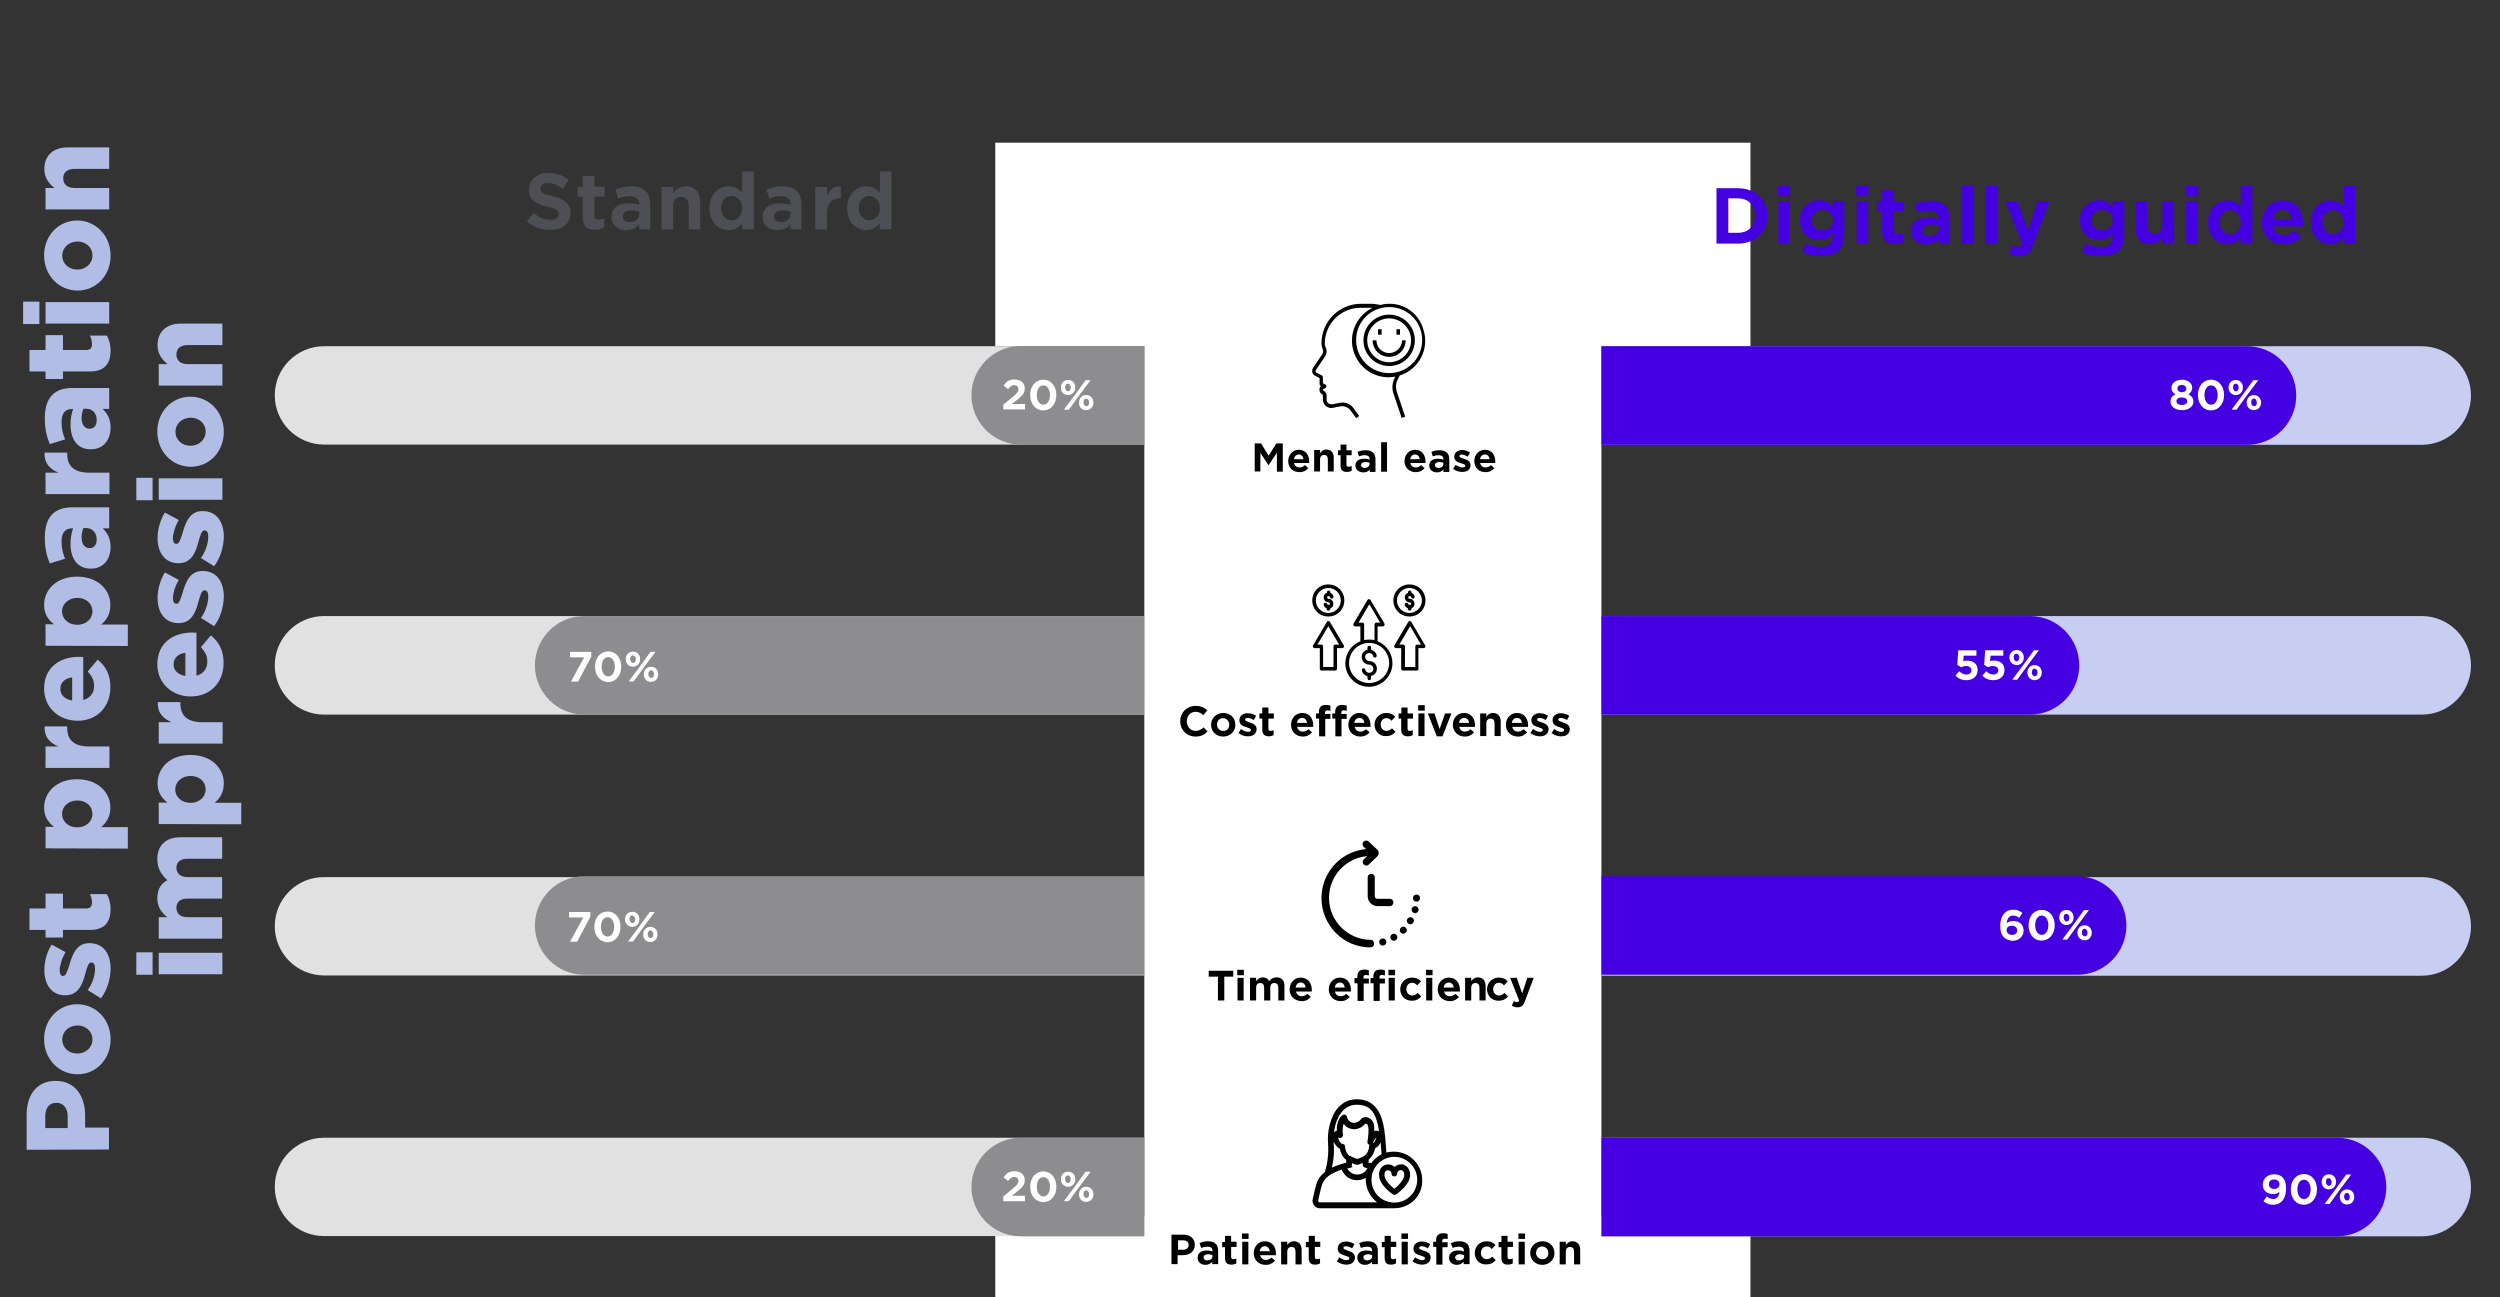 <?xml version="1.0" encoding="UTF-8"?>
<svg xmlns="http://www.w3.org/2000/svg" xmlns:xlink="http://www.w3.org/1999/xlink" version="1.1" id="Layer_1" x="0px" y="0px" viewBox="0 0 1060 550" style="enable-background:new 0 0 1060 550;" xml:space="preserve">
<rect x="0" y="0" width="1060" height="550" fill="#333333" stroke="none"/>
<style type="text/css">
	.st0{fill:#FFFFFF;}
	.st1{fill:#C7CEF2;}
	.st2{fill:#E1E1E1;}
	.st3{fill:#8D8D8F;}
	.st4{enable-background:new    ;}
	.st5{fill-rule:evenodd;clip-rule:evenodd;}
	.st6{fill:#4500E2;}
	.st7{fill:#4E4F54;}
	.st8{fill:#B1BDE5;}
</style>
<g>
	<rect x="485.2" y="96.7" class="st0" width="193.8" height="476.7"></rect>
</g>
<g>
	<rect x="422" y="60.5" class="st0" width="320.2" height="86.3"></rect>
</g>
<g>
	<rect x="422" y="515.8" class="st0" width="320.2" height="72.7"></rect>
</g>
<g>
	<path class="st1" d="M679,261.2h347.8c11.5,0,20.9,9.4,20.9,20.9l0,0c0,11.5-9.3,20.9-20.9,20.9H679V261.2L679,261.2L679,261.2z"></path>
</g>
<g>
	<path class="st2" d="M137.4,261.2h347.8V303H137.4c-11.5,0-20.9-9.4-20.9-20.9l0,0C116.5,270.6,125.9,261.2,137.4,261.2   L137.4,261.2z"></path>
</g>
<g>
	<path class="st3" d="M485.1,303H247.7c-11.5,0-20.9-9.4-20.9-20.9l0,0c0-11.5,9.4-20.9,20.9-20.9h237.4V303L485.1,303L485.1,303z"></path>
</g>
<g class="st4">
	<path d="M500.4,305.8L500.4,305.8c0-3.6,2.7-6.5,6.5-6.5c2.4,0,3.8,0.8,5,1.9l-1.7,2c-1-0.9-2-1.4-3.3-1.4c-2.2,0-3.7,1.8-3.7,4v0   c0,2.2,1.5,4.1,3.7,4.1c1.5,0,2.4-0.6,3.4-1.5l1.7,1.7c-1.3,1.4-2.7,2.2-5.1,2.2C503.1,312.3,500.4,309.4,500.4,305.8z"></path>
</g>
<g>
</g>
<g class="st4">
	<path d="M513.5,307.3L513.5,307.3c0-2.8,2.2-5,5.2-5c3,0,5.1,2.2,5.1,5v0c0,2.8-2.2,5-5.2,5C515.6,312.3,513.5,310.1,513.5,307.3z    M521.2,307.3L521.2,307.3c0-1.5-1.1-2.8-2.6-2.8c-1.6,0-2.6,1.2-2.6,2.7v0c0,1.5,1.1,2.7,2.6,2.7   C520.2,310,521.2,308.8,521.2,307.3z"></path>
</g>
<g>
</g>
<g class="st4">
	<path d="M525.1,310.8l1.1-1.7c1,0.8,2.1,1.2,3,1.2c0.8,0,1.2-0.3,1.2-0.8v0c0-0.6-0.9-0.8-2-1.2c-1.4-0.4-2.9-1-2.9-2.9v0   c0-1.9,1.6-3,3.5-3c1.2,0,2.5,0.4,3.6,1.1l-1,1.8c-0.9-0.6-1.9-0.9-2.6-0.9c-0.7,0-1.1,0.3-1.1,0.7v0c0,0.6,0.9,0.8,2,1.2   c1.3,0.4,2.9,1.1,2.9,2.8v0c0,2.1-1.6,3.1-3.7,3.1C527.8,312.2,526.3,311.8,525.1,310.8z"></path>
</g>
<g>
</g>
<g class="st4">
	<path d="M535.2,309.3v-4.6h-1.2v-2.2h1.2V300h2.6v2.5h2.3v2.2h-2.3v4.2c0,0.7,0.3,1,0.9,1c0.5,0,0.9-0.1,1.3-0.3v2.1   c-0.6,0.3-1.2,0.5-2.1,0.5C536.4,312.2,535.2,311.5,535.2,309.3z"></path>
	<path d="M547.4,307.3L547.4,307.3c0-2.8,2-5,4.7-5c3.2,0,4.7,2.5,4.7,5.2c0,0.2,0,0.4,0,0.7H550c0.3,1.3,1.2,2,2.4,2   c0.9,0,1.6-0.3,2.4-1l1.5,1.3c-0.9,1.1-2.2,1.8-3.9,1.8C549.5,312.3,547.4,310.2,547.4,307.3z M554.2,306.5   c-0.2-1.3-0.9-2.1-2.1-2.1c-1.2,0-2,0.8-2.2,2.1H554.2z"></path>
</g>
<g>
</g>
<g class="st4">
	<path d="M559.2,304.7h-1.2v-2.2h1.2v-0.6c0-1.1,0.3-1.8,0.8-2.3c0.5-0.5,1.2-0.7,2.2-0.7c0.8,0,1.4,0.1,1.9,0.3v2.2   c-0.4-0.1-0.8-0.2-1.3-0.2c-0.7,0-1,0.3-1,1.1v0.4h2.3v2.1h-2.2v7.4h-2.6V304.7z M566.1,304.7h-1.2v-2.2h1.2v-0.6   c0-1.1,0.3-1.8,0.8-2.3c0.5-0.5,1.2-0.7,2.2-0.7c0.8,0,1.4,0.1,1.9,0.3v2.2c-0.4-0.1-0.8-0.2-1.3-0.2c-0.7,0-1,0.3-1,1.1v0.4h2.3   v2.1h-2.2v7.4h-2.6V304.7z"></path>
</g>
<g>
</g>
<g class="st4">
	<path d="M571.7,307.3L571.7,307.3c0-2.8,2-5,4.7-5c3.2,0,4.7,2.5,4.7,5.2c0,0.2,0,0.4,0,0.7h-6.7c0.3,1.3,1.2,2,2.4,2   c0.9,0,1.6-0.3,2.4-1l1.5,1.3c-0.9,1.1-2.2,1.8-3.9,1.8C573.8,312.3,571.7,310.2,571.7,307.3z M578.5,306.5   c-0.2-1.3-0.9-2.1-2.1-2.1c-1.2,0-2,0.8-2.2,2.1H578.5z"></path>
	<path d="M582.8,307.3L582.8,307.3c0-2.8,2.1-5,5-5c1.8,0,2.9,0.6,3.8,1.6l-1.6,1.7c-0.6-0.7-1.2-1.1-2.2-1.1   c-1.4,0-2.4,1.2-2.4,2.7v0c0,1.5,1,2.7,2.5,2.7c0.9,0,1.6-0.4,2.3-1.1l1.5,1.5c-0.9,1-2,1.8-3.9,1.8   C584.9,312.3,582.8,310,582.8,307.3z"></path>
	<path d="M594.1,309.3v-4.6H593v-2.2h1.2V300h2.6v2.5h2.3v2.2h-2.3v4.2c0,0.7,0.3,1,0.9,1c0.5,0,0.9-0.1,1.3-0.3v2.1   c-0.6,0.3-1.2,0.5-2.1,0.5C595.3,312.2,594.1,311.5,594.1,309.3z"></path>
	<path d="M601.3,299h2.8v2.3h-2.8V299z M601.4,302.5h2.6v9.6h-2.6V302.5z"></path>
</g>
<g>
</g>
<g class="st4">
	<path d="M605.4,302.5h2.8l2.2,6.6l2.3-6.6h2.7l-3.8,9.7h-2.4L605.4,302.5z"></path>
</g>
<g>
</g>
<g class="st4">
	<path d="M616,307.3L616,307.3c0-2.8,2-5,4.7-5c3.2,0,4.7,2.5,4.7,5.2c0,0.2,0,0.4,0,0.7h-6.7c0.3,1.3,1.2,2,2.4,2   c0.9,0,1.6-0.3,2.4-1l1.5,1.3c-0.9,1.1-2.2,1.8-3.9,1.8C618.2,312.3,616,310.2,616,307.3z M622.9,306.5c-0.2-1.3-0.9-2.1-2.1-2.1   c-1.2,0-2,0.8-2.2,2.1H622.9z"></path>
	<path d="M627.6,302.5h2.6v1.4c0.6-0.8,1.4-1.6,2.8-1.6c2.1,0,3.3,1.4,3.3,3.6v6.2h-2.6v-5.4c0-1.3-0.6-2-1.7-2   c-1.1,0-1.8,0.7-1.8,2v5.4h-2.6V302.5z"></path>
	<path d="M638.5,307.3L638.5,307.3c0-2.8,2-5,4.7-5c3.2,0,4.7,2.5,4.7,5.2c0,0.2,0,0.4,0,0.7h-6.7c0.3,1.3,1.2,2,2.4,2   c0.9,0,1.6-0.3,2.4-1l1.5,1.3c-0.9,1.1-2.2,1.8-3.9,1.8C640.6,312.3,638.5,310.2,638.5,307.3z M645.3,306.5   c-0.2-1.3-0.9-2.1-2.1-2.1c-1.2,0-2,0.8-2.2,2.1H645.3z"></path>
</g>
<g>
</g>
<g class="st4">
	<path d="M648.9,310.8l1.1-1.7c1,0.8,2.1,1.2,3,1.2c0.8,0,1.2-0.3,1.2-0.8v0c0-0.6-0.9-0.8-2-1.2c-1.4-0.4-2.9-1-2.9-2.9v0   c0-1.9,1.6-3,3.5-3c1.2,0,2.5,0.4,3.6,1.1l-1,1.8c-0.9-0.6-1.9-0.9-2.6-0.9c-0.7,0-1.1,0.3-1.1,0.7v0c0,0.6,0.9,0.8,2,1.2   c1.3,0.4,2.9,1.1,2.9,2.8v0c0,2.1-1.6,3.1-3.7,3.1C651.7,312.2,650.2,311.8,648.9,310.8z"></path>
</g>
<g>
</g>
<g class="st4">
	<path d="M657.9,310.8l1.1-1.7c1,0.8,2.1,1.2,3,1.2c0.8,0,1.2-0.3,1.2-0.8v0c0-0.6-0.9-0.8-2-1.2c-1.4-0.4-2.9-1-2.9-2.9v0   c0-1.9,1.6-3,3.5-3c1.2,0,2.5,0.4,3.6,1.1l-1,1.8c-0.9-0.6-1.9-0.9-2.6-0.9c-0.7,0-1.1,0.3-1.1,0.7v0c0,0.6,0.9,0.8,2,1.2   c1.3,0.4,2.9,1.1,2.9,2.8v0c0,2.1-1.6,3.1-3.7,3.1C660.6,312.2,659.1,311.8,657.9,310.8z"></path>
</g>
<g id="Layer_1-2">
	<g>
		<path class="st5" d="M563.2,258.9c-0.6,0-0.7-0.5-0.7-1c-1.1-0.4-1.9-2.1-0.7-2.3c0.4-0.1,0.8,0.1,0.9,0.5    c0.2,0.6,1.2,0.5,1.2-0.1c0-0.3-0.2-0.6-0.6-0.6c-2.3,0-2.9-3.3-0.7-4c0-0.5,0.1-1,0.7-1s0.8,0.5,0.8,1c1.1,0.4,1.9,2.1,0.7,2.4    c-0.4,0.1-0.8-0.2-0.9-0.6c-0.1-0.6-1.2-0.6-1.2,0.1c0,0.3,0.3,0.6,0.6,0.6c2.3,0,2.8,3.2,0.8,4    C564,258.4,563.8,258.9,563.2,258.9L563.2,258.9z M582.8,271.4v-6.6c0-0.4,0.3-0.8,0.8-0.8h1.6l-4.6-7.8l-4.6,7.8h1.7    c0.4,0,0.7,0.3,0.7,0.8v6.6C579.8,271.1,581.3,271.1,582.8,271.4L582.8,271.4z M576.8,271.9v-6.3h-2.2c-0.6,0-1-0.6-0.7-1.2    l5.9-10c0.3-0.5,1-0.5,1.3,0l5.9,10c0.3,0.5-0.1,1.2-0.7,1.2h-2.2v6.3c3.7,1.5,6.3,5.1,6.3,9.3c0,5.5-4.5,10-10,10s-10-4.5-10-10    C570.5,276.9,573.1,273.3,576.8,271.9L576.8,271.9z M563.2,261.4c-3.8,0-6.8-3-6.8-6.8s3-6.8,6.8-6.8s6.8,3,6.8,6.8    C570,258.4,567,261.4,563.2,261.4z M563.2,249.3c-2.9,0-5.3,2.4-5.3,5.3s2.4,5.3,5.3,5.3s5.3-2.4,5.3-5.3S566.2,249.3,563.2,249.3    z M597.6,261.4c-3.8,0-6.8-3-6.8-6.8s3-6.8,6.8-6.8s6.8,3,6.8,6.8C604.4,258.4,601.4,261.4,597.6,261.4z M597.6,249.3    c-2.9,0-5.3,2.4-5.3,5.3s2.4,5.3,5.3,5.3s5.3-2.4,5.3-5.3S600.5,249.3,597.6,249.3z M600.8,284.3h-5.9c-0.4,0-0.8-0.3-0.8-0.8    v-8.7h-2.2c-0.6,0-0.9-0.6-0.7-1.1l5.9-10c0.3-0.5,1-0.5,1.3,0l5.9,10c0.3,0.5-0.1,1.1-0.7,1.1h-2.2v8.7    C601.6,283.9,601.2,284.3,600.8,284.3L600.8,284.3z M595.7,282.8h4.4v-8.7c0-0.4,0.3-0.8,0.8-0.8h1.6l-4.6-7.8l-4.6,7.8h1.6    c0.4,0,0.8,0.3,0.8,0.8V282.8z M566.2,284.3h-5.9c-0.4,0-0.7-0.3-0.7-0.8v-8.7h-2.2c-0.6,0-0.9-0.6-0.7-1.1l5.9-10    c0.3-0.5,1-0.5,1.3,0l5.9,10c0.3,0.5-0.1,1.1-0.7,1.1h-2.2v8.7C566.9,283.9,566.6,284.3,566.2,284.3L566.2,284.3z M561,282.8h4.4    v-8.7c0-0.4,0.3-0.8,0.8-0.8h1.6l-4.6-7.8l-4.6,7.8h1.6c0.4,0,0.8,0.3,0.8,0.8V282.8z M580.5,272.6c-4.7,0-8.5,3.8-8.5,8.5    s3.8,8.5,8.5,8.5s8.5-3.8,8.5-8.5S585.2,272.6,580.5,272.6z M579.8,286.7c-1.9-0.5-3.2-2.9-1.8-3.3c0.4-0.1,0.8,0.1,0.9,0.6    c0.5,1.9,3.4,1.6,3.4-0.4c0-1-0.8-1.8-1.7-1.8c-3.8,0-4.5-5.5-0.8-6.3c0-0.6-0.2-1.7,0.8-1.7s0.7,1.1,0.7,1.7    c2.1,0.5,3.2,3,1.8,3.3c-0.4,0.1-0.8-0.2-0.9-0.6c-0.4-1.9-3.4-1.7-3.4,0.4c0,0.9,0.8,1.7,1.8,1.7c1.8,0,3.2,1.4,3.2,3.2    c0,1.5-1,2.8-2.5,3.1c0,0.6,0.2,1.8-0.7,1.8S579.8,287.4,579.8,286.7L579.8,286.7z M596.9,257.9c-1.1-0.4-1.9-2.1-0.7-2.3    c0.4-0.1,0.8,0.1,0.9,0.5c0.2,0.6,1.2,0.5,1.2-0.1c0-0.3-0.2-0.6-0.6-0.6c-2.3,0-2.9-3.3-0.7-4c0-0.5,0.1-1,0.7-1s0.8,0.5,0.8,1    c1.1,0.4,1.9,2.1,0.7,2.4c-0.4,0.1-0.8-0.2-0.9-0.6c-0.1-0.6-1.2-0.6-1.2,0.1c0,0.3,0.3,0.6,0.6,0.6c2.3,0,2.8,3.2,0.8,4    c0,0.5-0.1,1-0.8,1S596.9,258.4,596.9,257.9L596.9,257.9z"></path>
	</g>
</g>
<g>
	<path class="st1" d="M679,146.8h347.8c11.5,0,20.9,9.4,20.9,20.9l0,0c0,11.5-9.3,20.9-20.9,20.9H679V146.8L679,146.8L679,146.8z"></path>
</g>
<g>
	<path class="st6" d="M679,146.8h273.7c11.5,0,20.9,9.4,20.9,20.9l0,0c0,11.5-9.3,20.9-20.9,20.9H679V146.8L679,146.8L679,146.8z"></path>
</g>
<g>
	<path class="st2" d="M137.4,146.8h347.8v41.7H137.4c-11.5,0-20.9-9.4-20.9-20.9l0,0C116.5,156.1,125.9,146.8,137.4,146.8   L137.4,146.8z"></path>
</g>
<g>
	<path class="st1" d="M679,482.4h347.8c11.5,0,20.9,9.4,20.9,20.9l0,0c0,11.5-9.3,20.9-20.9,20.9H679V482.4L679,482.4L679,482.4z"></path>
</g>
<g>
	<path class="st6" d="M679,482.4h311.9c11.5,0,20.9,9.4,20.9,20.9l0,0c0,11.5-9.3,20.9-20.9,20.9H679L679,482.4L679,482.4L679,482.4   z"></path>
</g>
<g>
	<path class="st2" d="M137.4,482.4h347.8v41.7H137.4c-11.5,0-20.9-9.3-20.9-20.9l0,0C116.5,491.7,125.9,482.4,137.4,482.4   L137.4,482.4z"></path>
</g>
<g class="st4">
	<path d="M496.7,523.5h5.1c3,0,4.8,1.8,4.8,4.3v0c0,2.9-2.3,4.4-5.1,4.4h-2.2v3.8h-2.6V523.5z M501.7,529.9c1.4,0,2.3-0.8,2.3-2v0   c0-1.3-0.9-2-2.3-2h-2.2v4H501.7z"></path>
</g>
<g>
</g>
<g class="st4">
	<path d="M507.8,533.3L507.8,533.3c0-2.1,1.6-3.1,3.9-3.1c1,0,1.7,0.2,2.4,0.4v-0.2c0-1.2-0.7-1.8-2.1-1.8c-1,0-1.8,0.2-2.7,0.5   l-0.7-2c1.1-0.5,2.1-0.8,3.7-0.8c1.5,0,2.5,0.4,3.2,1.1c0.7,0.7,1,1.8,1,3v5.6h-2.5V535c-0.7,0.7-1.6,1.3-2.9,1.3   C509.3,536.3,507.8,535.2,507.8,533.3z M514.1,532.7v-0.5c-0.5-0.2-1.1-0.4-1.8-0.4c-1.2,0-2,0.5-2,1.4v0c0,0.8,0.7,1.2,1.6,1.2   C513.2,534.4,514.1,533.7,514.1,532.7z"></path>
</g>
<g>
</g>
<g class="st4">
	<path d="M519.4,533.4v-4.6h-1.2v-2.2h1.2V524h2.6v2.5h2.3v2.2H522v4.2c0,0.7,0.3,1,0.9,1c0.5,0,0.9-0.1,1.3-0.3v2.1   c-0.6,0.3-1.2,0.5-2.1,0.5C520.6,536.2,519.4,535.6,519.4,533.4z"></path>
	<path d="M526.6,523h2.8v2.3h-2.8V523z M526.7,526.5h2.6v9.6h-2.6V526.5z"></path>
	<path d="M531.6,531.3L531.6,531.3c0-2.8,2-5,4.7-5c3.2,0,4.7,2.5,4.7,5.2c0,0.2,0,0.4,0,0.7h-6.7c0.3,1.3,1.2,2,2.4,2   c0.9,0,1.6-0.3,2.4-1l1.5,1.3c-0.9,1.1-2.2,1.8-3.9,1.8C533.7,536.3,531.6,534.3,531.6,531.3z M538.4,530.5   c-0.2-1.3-0.9-2.1-2.1-2.1c-1.2,0-2,0.8-2.2,2.1H538.4z"></path>
	<path d="M543.2,526.5h2.6v1.4c0.6-0.8,1.4-1.6,2.8-1.6c2.1,0,3.3,1.4,3.3,3.6v6.2h-2.6v-5.4c0-1.3-0.6-2-1.7-2   c-1.1,0-1.8,0.7-1.8,2v5.4h-2.6V526.5z"></path>
	<path d="M554.9,533.4v-4.6h-1.2v-2.2h1.2V524h2.6v2.5h2.3v2.2h-2.3v4.2c0,0.7,0.3,1,0.9,1c0.5,0,0.9-0.1,1.3-0.3v2.1   c-0.6,0.3-1.2,0.5-2.1,0.5C556.1,536.2,554.9,535.6,554.9,533.4z"></path>
	<path d="M566.8,534.8l1.1-1.7c1,0.8,2.1,1.2,3,1.2c0.8,0,1.2-0.3,1.2-0.8v0c0-0.6-0.9-0.8-2-1.2c-1.4-0.4-2.9-1-2.9-2.9v0   c0-1.9,1.6-3,3.5-3c1.2,0,2.5,0.4,3.6,1.1l-1,1.8c-0.9-0.6-1.9-0.9-2.6-0.9c-0.7,0-1.1,0.3-1.1,0.7v0c0,0.6,0.9,0.8,2,1.2   c1.3,0.4,2.9,1.1,2.9,2.8v0c0,2.1-1.6,3.1-3.7,3.1C569.6,536.2,568.1,535.8,566.8,534.8z"></path>
</g>
<g>
</g>
<g class="st4">
	<path d="M575.5,533.3L575.5,533.3c0-2.1,1.6-3.1,3.9-3.1c1,0,1.7,0.2,2.4,0.4v-0.2c0-1.2-0.7-1.8-2.1-1.8c-1,0-1.8,0.2-2.7,0.5   l-0.7-2c1.1-0.5,2.1-0.8,3.7-0.8c1.5,0,2.5,0.4,3.2,1.1c0.7,0.7,1,1.8,1,3v5.6h-2.5V535c-0.7,0.7-1.6,1.3-2.9,1.3   C577,536.3,575.5,535.2,575.5,533.3z M581.8,532.7v-0.5c-0.5-0.2-1.1-0.4-1.8-0.4c-1.2,0-1.9,0.5-1.9,1.4v0c0,0.8,0.7,1.2,1.6,1.2   C580.9,534.4,581.8,533.7,581.8,532.7z"></path>
</g>
<g>
</g>
<g class="st4">
	<path d="M587.1,533.4v-4.6h-1.2v-2.2h1.2V524h2.6v2.5h2.3v2.2h-2.3v4.2c0,0.7,0.3,1,0.9,1c0.5,0,0.9-0.1,1.3-0.3v2.1   c-0.6,0.3-1.2,0.5-2.1,0.5C588.2,536.2,587.1,535.6,587.1,533.4z"></path>
	<path d="M594.2,523h2.8v2.3h-2.8V523z M594.3,526.5h2.6v9.6h-2.6V526.5z"></path>
	<path d="M598.9,534.8l1.1-1.7c1,0.8,2.1,1.2,3,1.2c0.8,0,1.2-0.3,1.2-0.8v0c0-0.6-0.9-0.8-2-1.2c-1.4-0.4-2.9-1-2.9-2.9v0   c0-1.9,1.6-3,3.5-3c1.2,0,2.5,0.4,3.6,1.1l-1,1.8c-0.9-0.6-1.9-0.9-2.6-0.9c-0.7,0-1.1,0.3-1.1,0.7v0c0,0.6,0.9,0.8,2,1.2   c1.3,0.4,2.9,1.1,2.9,2.8v0c0,2.1-1.6,3.1-3.7,3.1C601.7,536.2,600.2,535.8,598.9,534.8z"></path>
</g>
<g>
</g>
<g class="st4">
	<path d="M608.9,528.7h-1.2v-2.2h1.2v-0.6c0-1.1,0.3-1.8,0.8-2.3c0.5-0.5,1.2-0.7,2.2-0.7c0.8,0,1.4,0.1,1.9,0.3v2.2   c-0.4-0.1-0.8-0.2-1.3-0.2c-0.7,0-1,0.3-1,1.1v0.4h2.3v2.1h-2.2v7.4h-2.6V528.7z"></path>
</g>
<g>
</g>
<g class="st4">
	<path d="M614.4,533.3L614.4,533.3c0-2.1,1.6-3.1,3.9-3.1c1,0,1.7,0.2,2.4,0.4v-0.2c0-1.2-0.7-1.8-2.1-1.8c-1,0-1.8,0.2-2.7,0.5   l-0.7-2c1.1-0.5,2.1-0.8,3.7-0.8c1.5,0,2.5,0.4,3.2,1.1c0.7,0.7,1,1.8,1,3v5.6h-2.5V535c-0.7,0.7-1.6,1.3-2.9,1.3   C616,536.3,614.4,535.2,614.4,533.3z M620.8,532.7v-0.5c-0.5-0.2-1.1-0.4-1.8-0.4c-1.2,0-2,0.5-2,1.4v0c0,0.8,0.7,1.2,1.6,1.2   C619.9,534.4,620.8,533.7,620.8,532.7z"></path>
	<path d="M625.3,531.3L625.3,531.3c0-2.8,2.1-5,5-5c1.8,0,2.9,0.6,3.8,1.6l-1.6,1.7c-0.6-0.7-1.2-1.1-2.2-1.1   c-1.4,0-2.4,1.2-2.4,2.7v0c0,1.5,1,2.7,2.5,2.7c0.9,0,1.6-0.4,2.3-1.1l1.5,1.5c-0.9,1-2,1.8-3.9,1.8   C627.4,536.3,625.3,534.1,625.3,531.3z"></path>
	<path d="M636.6,533.4v-4.6h-1.2v-2.2h1.2V524h2.6v2.5h2.3v2.2h-2.3v4.2c0,0.7,0.3,1,0.9,1c0.5,0,0.9-0.1,1.3-0.3v2.1   c-0.6,0.3-1.2,0.5-2.1,0.5C637.8,536.2,636.6,535.6,636.6,533.4z"></path>
	<path d="M643.8,523h2.8v2.3h-2.8V523z M643.9,526.5h2.6v9.6h-2.6V526.5z"></path>
	<path d="M648.8,531.3L648.8,531.3c0-2.8,2.2-5,5.2-5c3,0,5.1,2.2,5.1,5v0c0,2.8-2.2,5-5.2,5C651,536.3,648.8,534.1,648.8,531.3z    M656.5,531.3L656.5,531.3c0-1.5-1.1-2.8-2.6-2.8c-1.6,0-2.6,1.2-2.6,2.7v0c0,1.5,1.1,2.7,2.6,2.7   C655.6,534,656.5,532.8,656.5,531.3z"></path>
	<path d="M661.3,526.5h2.6v1.4c0.6-0.8,1.5-1.6,2.8-1.6c2.1,0,3.3,1.4,3.3,3.6v6.2h-2.6v-5.4c0-1.3-0.6-2-1.7-2   c-1.1,0-1.8,0.7-1.8,2v5.4h-2.6V526.5z"></path>
</g>
<g>
	<g>
		<path d="M593.9,494.3c-1,0-2,0.5-2.7,1.3c-0.6-0.8-1.6-1.3-2.7-1.3c-1.1,0-2,0.5-2.6,1.3c-0.5,0.7-0.7,1.6-0.7,2.5    c0,4.1,5.4,7.7,5.7,7.9c0.2,0.1,0.5,0.1,0.7,0c0.2-0.1,5.7-3.7,5.7-7.9C597.2,496.3,596.1,494.3,593.9,494.3L593.9,494.3z     M593.4,502.7c-0.7,0.7-1.4,1.3-2.2,1.9c-1.2-0.8-4.7-3.6-4.7-6.5c0-0.4,0.1-2.5,2-2.5c1.1,0,2,0.9,2,2c0,0.4,0.3,0.7,0.7,0.7    s0.7-0.3,0.7-0.7c0-1.1,0.9-2,2-2c0.8,0,2,0.7,2,2.5C595.9,499.9,594.6,501.6,593.4,502.7L593.4,502.7L593.4,502.7z"></path>
		<path d="M591.2,506.6c-0.2,0-0.5-0.1-0.6-0.2c-0.6-0.4-5.9-4-5.9-8.3c0-1.1,0.3-2.1,0.8-2.8c0.7-1,1.8-1.6,3.1-1.6    c1,0,2,0.4,2.7,1.1c0.7-0.7,1.7-1.1,2.7-1.1h1.4l-0.2,0.2c1.8,0.6,2.7,2.4,2.7,4.2c0,4.4-5.7,8.1-5.9,8.3    C591.7,506.6,591.4,506.6,591.2,506.6z M588.5,494.8c-0.9,0-1.7,0.4-2.2,1.1c-0.4,0.6-0.6,1.4-0.6,2.2c0,3.8,5.2,7.3,5.4,7.4    c0,0,0.1,0,0.2,0c0.1,0,5.4-3.6,5.4-7.4c0-1.6-1-3.3-2.8-3.3h-0.2c-0.8,0.1-1.5,0.5-2,1.1l-0.4,0.6l-0.4-0.6    C590.3,495.2,589.4,494.8,588.5,494.8z M591.2,505.3l-0.3-0.2c-1.5-1.1-4.9-3.9-4.9-6.9c0-1.4,0.7-3,2.5-3c1.4,0,2.5,1.1,2.5,2.5    c0,0.2,0.3,0.2,0.3,0c0-1.4,1.1-2.5,2.5-2.5c1,0,2.5,0.8,2.5,3c0,1.8-1.3,3.6-2.5,4.8v0l-0.2,0.2c-0.7,0.7-1.5,1.4-2.3,1.9    L591.2,505.3z M588.5,496.2c-1.4,0-1.5,1.5-1.5,2c0,2.4,2.9,4.8,4.2,5.8c0.6-0.4,1.2-0.9,1.7-1.5v0l0.2-0.2    c0.9-0.9,2.3-2.6,2.3-4.2c0-1.5-0.9-2-1.5-2c-0.8,0-1.5,0.7-1.5,1.5c0,0.7-0.5,1.2-1.2,1.2s-1.2-0.5-1.2-1.2    C590,496.8,589.4,496.2,588.5,496.2z"></path>
	</g>
	<g>
		<path d="M591.2,488.7c-1.2,0-2.5,0.2-3.6,0.6c-0.1-1.1-0.2-2.4-0.3-3.7c-0.7-8-1.5-19-11.9-19c0,0-0.1,0-0.1,0    c-2.9,0-5.3,1.1-7.2,3.2c-1.6,1.8-2.8,4.2-3.6,7.2c-0.6,2.5-0.9,5.2-0.7,7.8c0.3,4.4-0.2,8.8-1.5,12.5c-1.8,1.3-2.9,2.9-3.5,4.8    c-0.8,2.7-1.7,6.8-1.7,7c0,0,0,0.1,0,0.1c0,1.2,1,2.6,2.3,2.6h30.9c0,0,0,0,0.1,0c0.3,0,0.6,0,0.9,0c6.4,0,11.5-5.2,11.5-11.5    S597.6,488.7,591.2,488.7L591.2,488.7L591.2,488.7z M565,484.6c-0.3-4.5,0.8-10.5,3.9-13.9c1.7-1.8,3.8-2.8,6.3-2.8    c2.2,0,4,0.5,5.4,1.6c1.3,0.9,2.3,2.3,3.1,4.1c1.5,3.5,1.8,8,2.2,12c0.1,1.5,0.2,2.9,0.4,4.1c-1.9,0.9-3.6,2.3-4.7,4.1l-0.2,0    c0,0,0,0,0,0c-0.7-0.2-1.2-0.4-1.5-0.5l-0.1,0l0-1.9c2-1.4,2.5-3.7,2.7-4.8c1.3-0.4,2.5-1.9,3-3.9c0.2-1-0.1-2-0.9-2.4    c-0.7-0.4-1.6-0.3-2.2,0.3c-0.1,0.1-0.1,0.1-0.2,0.2c0.1-1.6,0.1-2.9-0.1-3.9c-0.3-1.5-1-1.9-1.4-2.1c0,0-0.1,0-0.1-0.1    c-0.9-0.6-2.1-0.5-2.9,0.1c0,0-0.1,0.1-0.1,0.1c-1.1,1.4-2.9,1.7-3.1,1.7c-3.1,0-3.7-2.8-3.8-3c-0.1-0.4-0.4-0.6-0.8-0.5    c-0.1,0-0.2,0.1-0.3,0.1c-2.1,1.8-2.2,4.8-2,6.5c-0.3,0-0.6,0-0.8,0.2c-0.8,0.4-1.2,1.5-1,2.6c0.5,2,1.7,3.5,3,3.9    c0.2,1.1,0.7,3.4,2.7,4.9l0,1.8l-0.1,0c-0.4,0.1-0.9,0.3-1.5,0.4c-0.1,0-0.2,0-0.3,0.1c-1.3,0.4-2.9,0.9-4.2,1.5    c-0.5,0.2-0.9,0.4-1.4,0.7C565,492.5,565.3,488.6,565,484.6L565,484.6z M568.9,481c0,0-0.7-3.5,0.7-5.8c0.7,1.4,2.1,2.9,4.7,2.9    c0,0,0,0,0.1,0c0.1,0,2.5-0.2,4-2.2c0.4-0.3,0.9-0.3,1.2,0c0.1,0,0.1,0.1,0.2,0.1c0.3,0.2,0.6,0.3,0.8,1.2    c0.3,1.3,0.2,3.6-0.3,6.7c0,0.3,0.1,0.6,0.5,0.8c0.1,0,0.6,0.2,0.8-0.4c0,0,0-0.1,0.1-0.2c0.6-1.3,1.1-2.2,1.5-2.6l0,0    c0.2-0.2,0.4-0.2,0.6-0.1c0.2,0.1,0.3,0.4,0.2,0.9c-0.4,1.8-1.5,3-2.3,3c-0.4,0-0.7,0.3-0.7,0.6c0,0.5-0.3,3.2-2.5,4.5    c-0.7,0.5-2.6,1.2-3.1,1.3c-0.5-0.1-2.2-0.8-3-1.2c-0.1-0.1-0.2-0.1-0.3-0.2c-2.1-1.4-2.3-4.1-2.3-4.5c0-0.4-0.3-0.6-0.7-0.6h0    c-0.8,0-1.8-1.2-2.2-3c-0.1-0.5,0-0.9,0.3-1.1c0.2-0.1,0.4,0.1,0.5,0.2c0.2,0.3,0.7,0.3,1,0.1C568.9,481.5,569,481.3,568.9,481    L568.9,481L568.9,481z M572.2,494.5c0.3-0.1,0.5-0.3,0.5-0.6l0-1.6c1.1,0.5,2.5,1,2.8,1s1.8-0.5,2.8-1l0,1.6    c0,0.3,0.2,0.5,0.5,0.6c0.1,0,0.3,0.1,0.7,0.2c0.3,0.1,0.6,0.2,1,0.3c-0.1,0.6-0.5,1.4-1.2,2c-0.7,0.7-1.9,1.6-3.8,1.6    s-3.1-0.9-3.8-1.6c-0.7-0.7-1-1.4-1.2-2c0.4-0.1,0.8-0.2,1-0.3C571.9,494.6,572.1,494.5,572.2,494.5L572.2,494.5L572.2,494.5z     M559.4,510.4c-0.5,0-1-0.6-1-1.2c0.1-0.6,0.9-4.4,1.7-6.8c0.7-2.4,2.7-4.4,5.9-5.7c1.1-0.5,2.2-0.9,3.4-1.2    c0.2,0.9,0.8,1.8,1.5,2.6c0.9,0.9,2.4,2,4.8,2c2,0,3.4-0.8,4.3-1.6c-0.8,4.9,1.6,9.7,5.9,12L559.4,510.4L559.4,510.4z     M591.2,510.4c-5.6,0-10.2-4.6-10.2-10.2s4.6-10.2,10.2-10.2s10.2,4.6,10.2,10.2l0,0C601.4,505.8,596.8,510.4,591.2,510.4z"></path>
		<path d="M591.2,512.3c-0.3,0-0.6,0-0.9,0l-30.9,0c-1.6,0-2.9-1.7-2.9-3.2l0-0.2c0-0.2,0.9-4.3,1.7-7c0.6-1.9,1.7-3.5,3.5-4.9    c1.2-3.6,1.7-7.9,1.4-12.1c-0.2-2.7,0-5.4,0.7-8c0.8-3,2-5.6,3.7-7.4c2.1-2.2,4.6-3.4,7.6-3.4h0.1c10.9,0,11.8,11.2,12.4,19.5    l0,0.4c0.1,0.9,0.2,1.8,0.2,2.7c1-0.3,2.1-0.4,3.2-0.4l0.5,0c6.4,0.3,11.5,5.6,11.5,12C603.3,506.9,597.9,512.3,591.2,512.3z     M558.5,510.9c0.3,0.2,0.6,0.3,0.9,0.3l31,0c0.3,0,0.6,0,0.8,0c6.1,0,11-4.9,11-11s-4.9-11-11-11h-0.5c-1,0-2,0.2-3,0.5l-0.6,0.2    l-0.1-0.6c-0.1-1-0.2-2.1-0.3-3.3l0-0.4c-0.6-7.8-1.5-18.5-11.4-18.5h-0.1c-2.7,0-5,1.1-6.9,3.1c-1.5,1.7-2.7,4.1-3.5,6.9    c-0.6,2.5-0.8,5.1-0.7,7.6c0.3,4.4-0.2,8.9-1.5,12.7l-0.1,0.1l-0.1,0.1c-1.7,1.3-2.8,2.8-3.3,4.5c-0.8,2.6-1.6,6.7-1.7,6.9    c0,0.6,0.3,1.3,0.7,1.7l0.2-0.2c-0.4-0.3-0.6-0.9-0.6-1.3l0-0.1l0-0.1c0,0,0.9-4.2,1.7-6.8c0.7-2.5,2.9-4.6,6.2-6.1    c1.2-0.5,2.3-0.9,3.4-1.3l0.5-0.2l0.1,0.5c0.2,0.8,0.7,1.6,1.4,2.3c0.8,0.8,2.2,1.8,4.4,1.8c1.5,0,2.9-0.5,4-1.5l1.1-1l-0.2,1.5    c-0.8,4.6,1.5,9.2,5.7,11.5l1.8,1H558.5z M560.6,509.8h23.3c-3.2-2.4-5-6.3-4.8-10.4c-0.9,0.5-2.1,1-3.7,1c-2.5,0-4.2-1.2-5.1-2.2    c-0.6-0.7-1.1-1.5-1.4-2.3c-0.9,0.3-1.9,0.7-2.8,1.1c-3,1.3-4.9,3.2-5.6,5.4c-0.7,2.4-1.5,6.1-1.6,6.7c0.1,0.4,0.4,0.7,0.5,0.7    L560.6,509.8L560.6,509.8z M591.2,510.9L591.2,510.9c-5.9,0-10.7-4.8-10.7-10.7s4.8-10.7,10.7-10.7s10.7,4.8,10.7,10.7    C601.9,506.1,597.1,510.9,591.2,510.9z M591.2,490.5c-5.3,0-9.7,4.3-9.7,9.7s4.3,9.7,9.7,9.7c5.3,0,9.7-4.3,9.7-9.7    C600.9,494.9,596.5,490.5,591.2,490.5z M575.5,499.1c-2.1,0-3.4-0.9-4.2-1.7c-0.6-0.7-1.1-1.5-1.3-2.3l-0.1-0.5l0.5-0.1    c0.4-0.1,0.8-0.2,1-0.3l0.6-0.2c0.1,0,0.1-0.1,0.1-0.2l0-2.4l0.7,0.3c1.2,0.5,2.3,1,2.6,1c0.2,0,1.5-0.5,2.6-1l0.7-0.3l0,2.4    c0,0.1,0,0.1,0.1,0.1c0.1,0,0.3,0.1,0.6,0.2c0.1,0,0.3,0.1,0.4,0.1l1,0.3l-0.1,0.5c-0.2,0.8-0.7,1.6-1.3,2.3    C578.9,498.2,577.6,499.1,575.5,499.1z M571.2,495.3c0.2,0.5,0.5,0.9,0.9,1.3c0.6,0.6,1.7,1.4,3.4,1.4c1.7,0,2.8-0.8,3.4-1.4    c0.4-0.4,0.7-0.9,0.9-1.3l0,0c-0.2,0-0.3-0.1-0.5-0.1c-0.3-0.1-0.6-0.2-0.7-0.2c-0.5-0.2-0.8-0.6-0.8-1.1l0-0.8    c-0.8,0.3-1.9,0.8-2.3,0.8c-0.4,0-1.5-0.4-2.3-0.7l0,0.8c0,0.2,0,0.3-0.1,0.5l0.5,0.3l-1.2,0.4c-0.1,0-0.2,0-0.3,0.1l-0.4,0.1    C571.6,495.2,571.4,495.3,571.2,495.3z M563.1,497.1l0.3-1.2c0.9-3.3,1.3-7,1.1-10.7l0-0.6c-0.3-4.6,0.8-10.8,4.1-14.3    c1.8-1.9,4-2.9,6.6-3c2.3,0,4.2,0.5,5.8,1.7c1.4,1,2.4,2.4,3.2,4.4c1.5,3.6,1.9,8.1,2.2,12.1l0,0.3c0.1,1.4,0.2,2.7,0.4,3.8    l0.1,0.4l-0.3,0.2c-1.8,0.9-3.4,2.2-4.5,3.9l-0.2,0.3l-1.1-0.3c-0.4-0.1-0.7-0.2-1-0.3l-0.5-0.2l0-2.5l0.2-0.2    c1.8-1.3,2.3-3.4,2.5-4.5l0.1-0.3l0.3-0.1c1.1-0.3,2.2-1.7,2.6-3.5c0.2-0.8-0.1-1.5-0.6-1.8c-0.5-0.3-1.1-0.2-1.6,0.3    c-0.1,0.1-0.1,0.1-0.1,0.2l-1.1,1.2l0.1-1.6c0.1-1.6,0.1-2.8-0.1-3.7c-0.3-1.2-0.8-1.5-1.2-1.8c0,0-0.1,0-0.1-0.1    c-0.7-0.5-1.6-0.4-2.3,0.1c-1.1,1.5-2.9,1.9-3.5,1.9c-3.7,0-4.3-3.4-4.3-3.4c0-0.1-0.1-0.1-0.2-0.1c-2,1.7-2,4.6-1.9,6.1l0,0.6    l-0.6,0c-0.2,0-0.4,0-0.5,0.1c-0.6,0.3-0.9,1.1-0.7,2c0.4,1.8,1.5,3.2,2.6,3.5l0.3,0.1l0,0.3c0.2,1.1,0.7,3.2,2.5,4.5l0.2,0.2    l0,2.5l-2.2,0.7c-1.7,0.5-3.1,1-4.1,1.5c-0.5,0.2-0.9,0.4-1.3,0.7L563.1,497.1z M565.5,484l0,0.6c0.3,3.6,0,7.2-0.8,10.5    c0.1-0.1,0.2-0.1,0.4-0.2c1.1-0.5,2.5-1,4.2-1.5c0,0,0.2-0.1,0.3-0.1l1.2-0.3l0-1.2c-1.8-1.4-2.5-3.5-2.7-4.7    C567.1,486.6,566.1,485.5,565.5,484z M580.2,492.9c0.2,0.1,0.5,0.1,0.8,0.2l0.4,0.1c1.1-1.6,2.6-2.9,4.4-3.8    c-0.1-1.1-0.2-2.3-0.3-3.5l0-0.3c0-0.4-0.1-0.8-0.1-1.2c-0.6,1.2-1.5,2.1-2.4,2.5c-0.2,1.3-0.9,3.3-2.6,4.7L580.2,492.9z     M575.3,468.4c0,0-0.1,0-0.1,0c-2.3,0-4.3,0.9-5.9,2.6c-2.1,2.3-3.3,5.8-3.7,9.2c0.2-0.2,0.4-0.4,0.7-0.6c0.2-0.1,0.3-0.1,0.5-0.2    c-0.1-1.8,0.2-4.7,2.3-6.5c0.2-0.1,0.3-0.2,0.6-0.3c0.6-0.1,1.3,0.3,1.4,1c0,0,0.5,2.5,3.2,2.5c0.2,0,1.8-0.3,2.7-1.5    c0-0.1,0.1-0.1,0.1-0.2c1-0.9,2.5-1,3.6-0.2c0.5,0.3,1.4,0.8,1.8,2.5c0.2,0.8,0.2,1.7,0.2,2.9c0.7-0.3,1.4-0.3,2,0.1c0,0,0,0,0,0    c-0.3-2.2-0.8-4.3-1.5-6.1c-0.7-1.8-1.7-3-2.9-3.9C579,468.9,577.4,468.4,575.3,468.4z M575.5,492.5l-0.1,0    c-0.5-0.1-2.3-0.8-3.1-1.3l-0.3-0.2c-2.2-1.5-2.5-4.3-2.6-4.9c0-0.1-0.1-0.2-0.1-0.2c-1.1,0-2.3-1.5-2.8-3.4    c-0.2-0.7,0-1.4,0.5-1.6c0.2-0.1,0.7-0.2,1.2,0.3c0.1,0.1,0.2,0.1,0.2,0c0,0,0.1-0.1,0.1-0.1l0,0c0-0.2-0.7-3.8,0.8-6.1l0.5-0.8    l0.4,0.8c0.5,1,1.6,2.6,4.2,2.6c0.1,0,2.3-0.2,3.7-2l0.1-0.1c0.6-0.4,1.3-0.4,1.9,0c0,0,0.1,0,0.1,0.1c0.4,0.3,0.8,0.6,1.1,1.6    c0.3,1.4,0.2,3.7-0.3,6.9c0,0.1,0,0.2,0.1,0.2c0.1,0,0.1,0,0.2-0.1l0.1-0.1c0.7-1.4,1.2-2.3,1.6-2.7c0.4-0.4,0.8-0.4,1.2-0.2    c0.4,0.2,0.7,0.7,0.5,1.5c-0.4,1.9-1.7,3.4-2.8,3.4c-0.1,0-0.2,0-0.2,0.2c-0.1,0.8-0.4,3.5-2.7,5c-0.8,0.5-2.7,1.3-3.3,1.4    L575.5,492.5z M572.8,490.3c0.7,0.4,2.1,0.9,2.7,1.1c0.6-0.2,2.2-0.8,2.8-1.2c1.9-1.2,2.2-3.5,2.2-4.1c0-0.3,0.1-0.5,0.3-0.7    c-0.1,0-0.1,0-0.2,0c-0.6-0.2-0.9-0.8-0.8-1.3c0.5-3.1,0.6-5.3,0.3-6.5c-0.2-0.7-0.3-0.8-0.5-0.9c-0.1,0-0.1-0.1-0.2-0.1    c-0.2-0.1-0.4-0.2-0.6-0.1c-1.7,2.2-4.4,2.3-4.4,2.3c-2.5,0-4-1.3-4.7-2.3c-0.7,1.8-0.3,4.1-0.3,4.5l0,0.1    c0.1,0.4-0.1,0.8-0.4,1.1c-0.2,0.2-0.5,0.3-0.9,0.3c-0.3,0-0.5-0.1-0.7-0.3c0,0.1,0,0.2,0,0.3c0.4,1.7,1.3,2.5,1.7,2.5    c0.7,0,1.2,0.5,1.2,1.2c0,0.4,0.3,2.8,2,4C572.6,490.1,572.7,490.2,572.8,490.3z M583.6,482.1c-0.2,0.3-0.7,0.9-1.4,2.4    c0,0.1-0.1,0.1-0.1,0.2c0,0.1-0.1,0.2-0.1,0.2c0.5-0.2,1.2-1.1,1.5-2.5C583.6,482.2,583.6,482.1,583.6,482.1z"></path>
	</g>
</g>
<g>
	<path class="st1" d="M679,371.9h347.8c11.5,0,20.9,9.4,20.9,20.9l0,0c0,11.5-9.3,20.9-20.9,20.9H679V371.9L679,371.9L679,371.9z"></path>
</g>
<g>
	<path class="st2" d="M137.4,371.9h347.8v41.7H137.4c-11.5,0-20.9-9.4-20.9-20.9l0,0C116.5,381.2,125.9,371.8,137.4,371.9   L137.4,371.9z"></path>
</g>
<g class="st4">
	<path d="M516.4,414.1h-3.9v-2.5h10.4v2.5h-3.8v10.1h-2.7V414.1z"></path>
</g>
<g>
</g>
<g class="st4">
	<path d="M524.6,411.2h2.8v2.3h-2.8V411.2z M524.7,414.6h2.6v9.6h-2.6V414.6z"></path>
	<path d="M530,414.6h2.6v1.4c0.6-0.8,1.5-1.6,2.8-1.6c1.3,0,2.2,0.6,2.7,1.6c0.8-1,1.8-1.6,3.2-1.6c2,0,3.3,1.2,3.3,3.6v6.2h-2.6   v-5.4c0-1.3-0.6-2-1.7-2c-1.1,0-1.7,0.7-1.7,2v5.4h-2.6v-5.4c0-1.3-0.6-2-1.7-2s-1.7,0.7-1.7,2v5.4H530V414.6z"></path>
	<path d="M546.8,419.5L546.8,419.5c0-2.8,2-5,4.7-5c3.2,0,4.7,2.5,4.7,5.2c0,0.2,0,0.4,0,0.7h-6.7c0.3,1.3,1.2,2,2.4,2   c0.9,0,1.6-0.3,2.4-1l1.5,1.3c-0.9,1.1-2.2,1.8-3.9,1.8C548.9,424.4,546.8,422.4,546.8,419.5z M553.6,418.7   c-0.2-1.3-0.9-2.1-2.1-2.1c-1.2,0-1.9,0.8-2.2,2.1H553.6z"></path>
	<path d="M563.4,419.5L563.4,419.5c0-2.8,2-5,4.7-5c3.2,0,4.7,2.5,4.7,5.2c0,0.2,0,0.4,0,0.7H566c0.3,1.3,1.2,2,2.4,2   c0.9,0,1.6-0.3,2.4-1l1.5,1.3c-0.9,1.1-2.2,1.8-3.9,1.8C565.5,424.4,563.4,422.4,563.4,419.5z M570.2,418.7   c-0.2-1.3-0.9-2.1-2.1-2.1c-1.2,0-1.9,0.8-2.2,2.1H570.2z"></path>
	<path d="M575.5,416.9h-1.2v-2.2h1.2v-0.6c0-1.1,0.3-1.8,0.8-2.3c0.5-0.5,1.2-0.7,2.2-0.7c0.8,0,1.4,0.1,1.9,0.3v2.2   c-0.4-0.1-0.8-0.2-1.3-0.2c-0.7,0-1,0.3-1,1.1v0.4h2.3v2.1h-2.2v7.4h-2.6V416.9z M582.3,416.9h-1.2v-2.2h1.2v-0.6   c0-1.1,0.3-1.8,0.8-2.3c0.5-0.5,1.2-0.7,2.2-0.7c0.8,0,1.4,0.1,1.9,0.3v2.2c-0.4-0.1-0.8-0.2-1.3-0.2c-0.7,0-1,0.3-1,1.1v0.4h2.3   v2.1h-2.2v7.4h-2.6V416.9z M588.7,411.2h2.8v2.3h-2.8V411.2z M588.8,414.6h2.6v9.6h-2.6V414.6z"></path>
	<path d="M593.7,419.5L593.7,419.5c0-2.8,2.1-5,5-5c1.8,0,2.9,0.6,3.8,1.6l-1.6,1.7c-0.6-0.7-1.2-1.1-2.2-1.1   c-1.4,0-2.4,1.2-2.4,2.7v0c0,1.5,1,2.7,2.5,2.7c0.9,0,1.6-0.4,2.3-1.1l1.5,1.5c-0.9,1-2,1.8-3.9,1.8   C595.8,424.4,593.7,422.2,593.7,419.5z"></path>
	<path d="M604.6,411.2h2.8v2.3h-2.8V411.2z M604.7,414.6h2.6v9.6h-2.6V414.6z"></path>
	<path d="M609.6,419.5L609.6,419.5c0-2.8,2-5,4.7-5c3.2,0,4.7,2.5,4.7,5.2c0,0.2,0,0.4,0,0.7h-6.7c0.3,1.3,1.2,2,2.4,2   c0.9,0,1.6-0.3,2.4-1l1.5,1.3c-0.9,1.1-2.2,1.8-3.9,1.8C611.7,424.4,609.6,422.4,609.6,419.5z M616.4,418.7   c-0.2-1.3-0.9-2.1-2.1-2.1c-1.2,0-2,0.8-2.2,2.1H616.4z"></path>
	<path d="M621.2,414.6h2.6v1.4c0.6-0.8,1.5-1.6,2.8-1.6c2.1,0,3.3,1.4,3.3,3.6v6.2h-2.6v-5.4c0-1.3-0.6-2-1.7-2s-1.8,0.7-1.8,2v5.4   h-2.6V414.6z"></path>
</g>
<g>
</g>
<g class="st4">
	<path d="M630.5,419.5L630.5,419.5c0-2.8,2.1-5,5-5c1.8,0,2.9,0.6,3.8,1.6l-1.6,1.7c-0.6-0.7-1.2-1.1-2.2-1.1   c-1.4,0-2.4,1.2-2.4,2.7v0c0,1.5,1,2.7,2.5,2.7c0.9,0,1.6-0.4,2.3-1.1l1.5,1.5c-0.9,1-2,1.8-3.9,1.8   C632.6,424.4,630.5,422.2,630.5,419.5z"></path>
</g>
<g>
</g>
<g class="st4">
	<path d="M647.6,414.6h2.7l-3.7,9.8c-0.7,2-1.5,2.7-3.2,2.7c-1,0-1.7-0.3-2.4-0.7l0.9-1.9c0.4,0.2,0.8,0.4,1.2,0.4   c0.5,0,0.8-0.2,1-0.7l-3.8-9.6h2.8l2.3,6.6L647.6,414.6z"></path>
</g>
<g>
	<g>
		<path d="M581.3,398.5c-9.8,0-17.8-8-17.8-17.8c0-9.3,7.1-16.9,16.2-17.7l-1.4,1.3c-0.6,0.6-0.7,1.6-0.1,2.2    c0.3,0.3,0.7,0.5,1.1,0.5c0.4,0,0.8-0.1,1-0.4l3.6-3.4c0.4-0.4,0.7-1,0.7-1.5s-0.2-1.1-0.7-1.5l-3.6-3.4c-0.6-0.6-1.6-0.5-2.2,0.1    c-0.6,0.6-0.5,1.6,0.1,2.2l1,0.9c-4.8,0.5-9.3,2.5-12.8,6c-3.9,3.9-6.1,9.2-6.1,14.8s2.2,10.8,6.1,14.8s9.2,6.1,14.7,6.1l0,0    c0.8,0,1.5-0.7,1.5-1.5S582.2,398.5,581.3,398.5L581.3,398.5L581.3,398.5z"></path>
	</g>
	<g>
		<circle cx="600.6" cy="380.8" r="1.5"></circle>
	</g>
	<g>
		<circle cx="586.3" cy="399.4" r="1.5"></circle>
	</g>
	<g>
		<path d="M600,384.2c-0.8,0-1.5,0.7-1.5,1.5s0.7,1.5,1.5,1.5s1.5-0.7,1.5-1.5S600.8,384.2,600,384.2z"></path>
	</g>
	<g>
		<path d="M591,395.9c-0.8,0-1.5,0.7-1.5,1.5s0.7,1.5,1.5,1.5s1.5-0.7,1.5-1.5S591.8,395.9,591,395.9z"></path>
	</g>
	<g>
		<path d="M598,388.9c-0.8,0-1.5,0.7-1.5,1.5s0.7,1.5,1.5,1.5s1.5-0.7,1.5-1.5S598.9,388.9,598,388.9z"></path>
	</g>
	<g>
		<path d="M595,392.9c-0.8,0-1.5,0.7-1.5,1.5s0.7,1.5,1.5,1.5s1.5-0.7,1.5-1.5S595.8,392.9,595,392.9z"></path>
	</g>
	<g>
		<path d="M590.8,382.6c0-0.9-0.7-1.5-1.5-1.5h-5.3c-0.6,0-1.1-0.5-1.1-1.1v-8c0-0.9-0.7-1.5-1.5-1.5s-1.5,0.7-1.5,1.5v8    c0,2.3,1.9,4.2,4.2,4.2h5.3C590.1,384.2,590.8,383.5,590.8,382.6L590.8,382.6L590.8,382.6z"></path>
	</g>
</g>
<g class="st4">
	<path class="st0" d="M920.3,170.3L920.3,170.3c0-1.6,0.7-2.5,2.1-3.1c-1-0.6-1.7-1.4-1.7-2.8v0c0-1.9,1.8-3.4,4.4-3.4   c2.6,0,4.4,1.5,4.4,3.4v0c0,1.3-0.7,2.2-1.6,2.8c1.3,0.7,2.1,1.5,2.1,3v0c0,2.3-2.1,3.7-4.8,3.7   C922.4,173.9,920.3,172.5,920.3,170.3z M927.4,170.1L927.4,170.1c0-1-1-1.6-2.3-1.6c-1.3,0-2.3,0.6-2.3,1.6v0   c0,0.9,0.8,1.6,2.3,1.6C926.5,171.7,927.4,171,927.4,170.1z M927,164.8L927,164.8c0-0.8-0.7-1.6-1.9-1.6s-1.9,0.7-1.9,1.5v0   c0,0.9,0.8,1.6,1.9,1.6C926.3,166.3,927,165.7,927,164.8z"></path>
	<path class="st0" d="M931.9,167.5L931.9,167.5c0-3.7,2.2-6.5,5.6-6.5c3.3,0,5.5,2.8,5.5,6.5v0c0,3.6-2.2,6.5-5.6,6.5   C934.1,174,931.9,171.1,931.9,167.5z M940.3,167.5L940.3,167.5c0-2.3-1.1-4.1-2.8-4.1c-1.7,0-2.8,1.7-2.8,4.1v0   c0,2.3,1.1,4.1,2.8,4.1S940.3,169.8,940.3,167.5z"></path>
	<path class="st0" d="M944.9,164.3L944.9,164.3c0-1.8,1.2-3.2,3.1-3.2c1.8,0,3,1.4,3,3.2v0c0,1.8-1.2,3.2-3.1,3.2   C946.2,167.5,944.9,166.1,944.9,164.3z M955.4,161.2h2.1l-5,6.7l-4.2,5.8h-2.1l5-6.7L955.4,161.2z M946.8,164.2L946.8,164.2   c0,0.9,0.5,1.7,1.2,1.7c0.8,0,1.2-0.7,1.2-1.6v0c0-0.9-0.5-1.6-1.2-1.6C947.2,162.6,946.8,163.4,946.8,164.2z M952.6,170.7   L952.6,170.7c0-1.8,1.2-3.2,3.1-3.2c1.8,0,3,1.4,3,3.2v0c0,1.8-1.2,3.2-3.1,3.2C953.8,173.9,952.6,172.5,952.6,170.7z M956.9,170.7   L956.9,170.7c0-0.9-0.5-1.7-1.2-1.7c-0.8,0-1.2,0.7-1.2,1.6v0c0,0.9,0.5,1.6,1.2,1.6C956.5,172.3,956.9,171.6,956.9,170.7z"></path>
</g>
<g class="st4">
	<path class="st0" d="M966.5,505.3L966.5,505.3c-0.6,0.6-1.5,1-2.6,1c-2.7,0-4.5-1.5-4.5-4v0c0-2.5,2-4.4,4.8-4.4   c1.7,0,2.7,0.4,3.6,1.3c0.9,0.9,1.5,2.3,1.5,4.7v0c0,4.1-1.9,6.9-5.5,6.9c-1.8,0-3.1-0.6-4.1-1.5l1.4-2c0.9,0.7,1.7,1.1,2.8,1.1   C965.8,508.4,966.4,506.5,966.5,505.3z M966.5,502.1L966.5,502.1c0-1.2-0.9-2-2.3-2s-2.2,0.8-2.2,2v0c0,1.2,0.9,2,2.3,2   C965.7,504.1,966.5,503.2,966.5,502.1z"></path>
	<path class="st0" d="M971.3,504.3L971.3,504.3c0-3.7,2.2-6.5,5.6-6.5c3.3,0,5.5,2.8,5.5,6.5v0c0,3.6-2.2,6.5-5.6,6.5   S971.3,508,971.3,504.3z M979.7,504.3L979.7,504.3c0-2.3-1.1-4.1-2.8-4.1c-1.7,0-2.8,1.7-2.8,4.1v0c0,2.3,1.1,4.1,2.8,4.1   S979.7,506.6,979.7,504.3z"></path>
	<path class="st0" d="M984.4,501.1L984.4,501.1c0-1.8,1.2-3.2,3.1-3.2c1.8,0,3,1.4,3,3.2v0c0,1.8-1.2,3.2-3.1,3.2   C985.6,504.3,984.4,502.9,984.4,501.1z M994.8,498h2.1l-5,6.7l-4.2,5.8h-2.1l5-6.7L994.8,498z M986.2,501.1L986.2,501.1   c0,0.9,0.5,1.7,1.2,1.7c0.8,0,1.2-0.7,1.2-1.6v0c0-0.9-0.5-1.6-1.2-1.6C986.6,499.4,986.2,500.2,986.2,501.1z M992.1,507.5   L992.1,507.5c0-1.8,1.2-3.2,3.1-3.2c1.8,0,3,1.4,3,3.2v0c0,1.8-1.2,3.2-3.1,3.2C993.3,510.7,992.1,509.3,992.1,507.5z M996.3,507.5   L996.3,507.5c0-0.9-0.5-1.7-1.2-1.7c-0.8,0-1.2,0.7-1.2,1.6v0c0,0.9,0.5,1.6,1.2,1.6C995.9,509.1,996.3,508.4,996.3,507.5z"></path>
</g>
<g class="st4">
	<path class="st0" d="M247.7,278.7h-6v-2.3h9v2l-5.6,10.6h-3L247.7,278.7z"></path>
</g>
<g>
</g>
<g class="st4">
	<path class="st0" d="M252.3,282.7L252.3,282.7c0-3.7,2.2-6.5,5.6-6.5c3.3,0,5.5,2.8,5.5,6.5v0c0,3.6-2.2,6.5-5.6,6.5   C254.5,289.1,252.3,286.3,252.3,282.7z M260.7,282.7L260.7,282.7c0-2.3-1.1-4.1-2.8-4.1s-2.8,1.7-2.8,4.1v0c0,2.3,1.1,4.1,2.8,4.1   S260.7,285,260.7,282.7z"></path>
	<path class="st0" d="M265.3,279.5L265.3,279.5c0-1.8,1.2-3.2,3.1-3.2s3,1.4,3,3.2v0c0,1.8-1.2,3.2-3.1,3.2   C266.6,282.7,265.3,281.2,265.3,279.5z M275.8,276.4h2.1l-5,6.7l-4.2,5.8h-2.1l5-6.7L275.8,276.4z M267.2,279.4L267.2,279.4   c0,0.9,0.5,1.7,1.2,1.7c0.8,0,1.2-0.7,1.2-1.6v0c0-0.9-0.5-1.6-1.2-1.6C267.6,277.8,267.2,278.6,267.2,279.4z M273,285.9L273,285.9   c0-1.8,1.2-3.2,3.1-3.2c1.8,0,3,1.4,3,3.2v0c0,1.8-1.2,3.2-3.1,3.2S273,287.7,273,285.9z M277.3,285.9L277.3,285.9   c0-0.9-0.5-1.7-1.2-1.7c-0.8,0-1.2,0.7-1.2,1.6v0c0,0.9,0.5,1.6,1.2,1.6C276.9,287.5,277.3,286.7,277.3,285.9z"></path>
</g>
<g>
	<path class="st3" d="M485.1,413.3H247.7c-11.5,0-20.9-9.4-20.9-20.9l0,0c0-11.5,9.4-20.9,20.9-20.9h237.4V413.3L485.1,413.3   L485.1,413.3z"></path>
</g>
<g class="st4">
	<path class="st0" d="M247.3,389h-6v-2.3h9v2l-5.6,10.6h-3L247.3,389z"></path>
</g>
<g>
</g>
<g class="st4">
	<path class="st0" d="M252,393L252,393c0-3.7,2.2-6.5,5.6-6.5c3.3,0,5.5,2.8,5.5,6.5v0c0,3.6-2.2,6.5-5.6,6.5   C254.2,399.4,252,396.6,252,393z M260.4,393L260.4,393c0-2.3-1.1-4.1-2.8-4.1s-2.8,1.7-2.8,4.1v0c0,2.3,1.1,4.1,2.8,4.1   S260.4,395.3,260.4,393z"></path>
	<path class="st0" d="M265,389.8L265,389.8c0-1.8,1.2-3.2,3.1-3.2s3,1.4,3,3.2v0c0,1.8-1.2,3.2-3.1,3.2   C266.2,392.9,265,391.5,265,389.8z M275.5,386.7h2.1l-5,6.7l-4.2,5.8h-2.1l5-6.7L275.5,386.7z M266.9,389.7L266.9,389.7   c0,0.9,0.5,1.7,1.2,1.7c0.8,0,1.2-0.7,1.2-1.6v0c0-0.9-0.5-1.6-1.2-1.6C267.3,388.1,266.9,388.8,266.9,389.7z M272.7,396.2   L272.7,396.2c0-1.8,1.2-3.2,3.1-3.2c1.8,0,3,1.4,3,3.2v0c0,1.8-1.2,3.2-3.1,3.2S272.7,397.9,272.7,396.2z M277,396.2L277,396.2   c0-0.9-0.5-1.7-1.2-1.7c-0.8,0-1.2,0.7-1.2,1.6v0c0,0.9,0.5,1.6,1.2,1.6C276.5,397.8,277,397,277,396.2z"></path>
</g>
<g class="st4">
	<path d="M532,188h2.7l3.2,5.2l3.3-5.2h2.7v12h-2.5v-8l-3.5,5.2h-0.1l-3.4-5.2v7.9H532V188z"></path>
	<path d="M546.2,195.5L546.2,195.5c0-2.6,1.9-4.8,4.5-4.8c3,0,4.4,2.4,4.4,4.9c0,0.2,0,0.4,0,0.7h-6.4c0.2,1.2,1.1,1.9,2.3,1.9   c0.9,0,1.5-0.3,2.3-1l1.4,1.3c-0.9,1.1-2.1,1.7-3.7,1.7C548.2,200.2,546.2,198.3,546.2,195.5z M552.7,194.7c-0.2-1.2-0.9-2-2-2   c-1.1,0-1.9,0.8-2.1,2H552.7z"></path>
	<path d="M557.2,190.8h2.5v1.3c0.6-0.8,1.4-1.5,2.7-1.5c2,0,3.1,1.3,3.1,3.4v5.9h-2.5v-5.1c0-1.3-0.6-1.9-1.6-1.9s-1.7,0.7-1.7,1.9   v5.1h-2.5V190.8z"></path>
	<path d="M568.4,197.4V193h-1.1v-2.1h1.1v-2.4h2.5v2.4h2.2v2.1h-2.2v4c0,0.6,0.3,0.9,0.9,0.9c0.5,0,0.9-0.1,1.3-0.3v2   c-0.5,0.3-1.2,0.5-2,0.5C569.5,200.1,568.4,199.5,568.4,197.4z"></path>
	<path d="M574.7,197.4L574.7,197.4c0-2,1.5-2.9,3.7-2.9c1,0,1.6,0.1,2.3,0.4v-0.2c0-1.1-0.7-1.7-2-1.7c-1,0-1.7,0.2-2.5,0.5   l-0.6-1.9c1-0.4,2-0.7,3.5-0.7c1.4,0,2.4,0.4,3.1,1c0.7,0.7,1,1.7,1,2.9v5.3h-2.4v-1c-0.6,0.7-1.5,1.2-2.8,1.2   C576.1,200.2,574.7,199.2,574.7,197.4z M580.7,196.7v-0.5c-0.5-0.2-1.1-0.3-1.7-0.3c-1.2,0-1.9,0.5-1.9,1.3v0   c0,0.7,0.6,1.2,1.5,1.2C579.8,198.4,580.7,197.7,580.7,196.7z"></path>
	<path d="M585.6,187.5h2.5V200h-2.5V187.5z"></path>
	<path d="M595.5,195.5L595.5,195.5c0-2.6,1.9-4.8,4.5-4.8c3,0,4.4,2.4,4.4,4.9c0,0.2,0,0.4,0,0.7H598c0.2,1.2,1.1,1.9,2.3,1.9   c0.9,0,1.5-0.3,2.3-1l1.4,1.3c-0.9,1.1-2.1,1.7-3.7,1.7C597.6,200.2,595.5,198.3,595.5,195.5z M602,194.7c-0.2-1.2-0.9-2-2-2   c-1.1,0-1.9,0.8-2.1,2H602z"></path>
	<path d="M606,197.4L606,197.4c0-2,1.5-2.9,3.7-2.9c1,0,1.6,0.1,2.3,0.4v-0.2c0-1.1-0.7-1.7-2-1.7c-1,0-1.7,0.2-2.5,0.5l-0.6-1.9   c1-0.4,2-0.7,3.5-0.7c1.4,0,2.4,0.4,3.1,1c0.7,0.7,1,1.7,1,2.9v5.3H612v-1c-0.6,0.7-1.5,1.2-2.8,1.2   C607.4,200.2,606,199.2,606,197.4z M612,196.7v-0.5c-0.5-0.2-1.1-0.3-1.7-0.3c-1.2,0-1.9,0.5-1.9,1.3v0c0,0.7,0.6,1.2,1.5,1.2   C611.2,198.4,612,197.7,612,196.7z"></path>
	<path d="M616.1,198.8l1.1-1.7c1,0.7,2,1.1,2.9,1.1c0.8,0,1.2-0.3,1.2-0.7v0c0-0.6-0.9-0.8-1.9-1.1c-1.3-0.4-2.8-1-2.8-2.7v0   c0-1.8,1.5-2.9,3.3-2.9c1.2,0,2.4,0.4,3.4,1.1l-1,1.7c-0.9-0.5-1.8-0.9-2.5-0.9c-0.7,0-1,0.3-1,0.7v0c0,0.5,0.9,0.8,1.9,1.1   c1.3,0.4,2.8,1,2.8,2.7v0c0,2-1.5,2.9-3.5,2.9C618.7,200.1,617.3,199.7,616.1,198.8z"></path>
	<path d="M625.1,195.5L625.1,195.5c0-2.6,1.9-4.8,4.5-4.8c3,0,4.4,2.4,4.4,4.9c0,0.2,0,0.4,0,0.7h-6.4c0.2,1.2,1.1,1.9,2.3,1.9   c0.9,0,1.5-0.3,2.3-1l1.4,1.3c-0.9,1.1-2.1,1.7-3.7,1.7C627.1,200.2,625.1,198.3,625.1,195.5z M631.6,194.7c-0.2-1.2-0.9-2-2-2   c-1.1,0-1.9,0.8-2.1,2H631.6z"></path>
</g>
<g id="Layer_32">
	<g>
		<path d="M589,128.8c-1.3,0-2.5,0.2-3.8,0.5c-1.3-0.3-2.7-0.5-4-0.5h-4.1c-9.3,0-16.8,7.5-16.8,16.8c0,0.8,0.2,1.6,0.5,2.4    c0.3,0.7,0.3,1.5-0.1,2.1l-3.9,5.8c-0.8,1.1-0.5,2.7,0.7,3.4c0.1,0.1,0.2,0.1,0.3,0.1l1.7,0.9v2.6c0,0.3,0.2,0.6,0.4,0.7l0.2,0.1    c-0.8,0.8-0.9,2-0.2,2.9c0.2,0.2,0.4,0.3,0.6,0.5c0.3,0.1,0.4,0.4,0.4,0.7v1.6c0,2,1.6,3.6,3.6,3.6c0.2,0,0.5,0,0.7-0.1l3.1-0.6    c1.7-0.3,3.3,0.4,4.3,1.7l2.4,3.3l1.3-0.9l-2.4-3.3c-1.3-1.9-3.6-2.8-5.9-2.3l-3.1,0.6c-1.1,0.2-2.2-0.5-2.4-1.6    c0-0.1,0-0.3,0-0.4v-1.6c0-0.9-0.5-1.7-1.3-2.1c-0.2-0.1-0.3-0.4-0.2-0.6c0-0.1,0.1-0.2,0.2-0.2l0.8-0.4c0.4-0.2,0.5-0.7,0.3-1    c-0.1-0.1-0.2-0.3-0.3-0.4l-1.1-0.6v-2.6c0-0.3-0.2-0.6-0.4-0.7l-2.2-1.1c-0.5-0.2-0.6-0.8-0.4-1.2c0,0,0-0.1,0.1-0.1l3.9-5.8    c0.7-1.1,0.8-2.5,0.2-3.7c-0.3-0.5-0.4-1.1-0.4-1.6c0-8.4,6.8-15.2,15.2-15.2h4.1c0.3,0,0.7,0,1,0c-7.7,3.7-11,13-7.2,20.7    c3,6.3,9.9,9.8,16.8,8.5l-0.3,0.6c-1,2-1.2,4.4-0.5,6.5l3.5,10.4l1.5-0.5l-3.5-10.4c-0.2-0.7-0.4-1.5-0.4-2.2    c0-1.1,0.2-2.2,0.7-3.1l0.9-1.8c8.2-2.6,12.7-11.4,10-19.5C601.7,133.1,595.7,128.7,589,128.8L589,128.8L589,128.8z M589,158.2    c-7.7,0-14-6.2-14-14s6.2-14,14-14s14,6.2,14,14S596.7,158.2,589,158.2z"></path>
	</g>
	<g>
		<path d="M589,133.4c-6,0-10.9,4.9-10.9,10.9s4.9,10.9,10.9,10.9s10.9-4.9,10.9-10.9S595,133.4,589,133.4z M589,153.6    c-5.1,0-9.3-4.2-9.3-9.3s4.2-9.3,9.3-9.3s9.3,4.2,9.3,9.3S594.2,153.6,589,153.6z"></path>
	</g>
	<g>
		<path d="M589,149.7c-3,0-5.4-2.4-5.4-5.4H582c0,3.9,3.1,7,7,7s7-3.1,7-7h-1.5C594.4,147.3,592,149.7,589,149.7z"></path>
	</g>
	<g>
		<path d="M584.3,139.6h1.5v2.3h-1.5V139.6z"></path>
	</g>
	<g>
		<path d="M592.1,139.6h1.5v2.3h-1.5V139.6z"></path>
	</g>
</g>
<g>
	<path class="st6" d="M679,261.2h181.7c11.5,0,20.9,9.4,20.9,20.9l0,0c0,11.5-9.3,20.9-20.9,20.9H679L679,261.2L679,261.2L679,261.2   z"></path>
</g>
<g class="st4">
	<path class="st0" d="M829.1,286.5l1.6-1.9c1,0.9,1.9,1.4,3,1.4c1.3,0,2.2-0.7,2.2-1.8v0c0-1.1-0.9-1.8-2.3-1.8   c-0.8,0-1.5,0.2-2.1,0.5l-1.6-1l0.4-6.2h7.7v2.3h-5.4l-0.2,2.3c0.5-0.1,1-0.2,1.7-0.2c2.4,0,4.4,1.2,4.4,4v0c0,2.6-1.9,4.3-4.7,4.3   C831.8,288.4,830.3,287.7,829.1,286.5z"></path>
	<path class="st0" d="M840.5,286.5l1.6-1.9c1,0.9,1.9,1.4,3,1.4c1.3,0,2.2-0.7,2.2-1.8v0c0-1.1-0.9-1.8-2.3-1.8   c-0.8,0-1.5,0.2-2.1,0.5l-1.6-1l0.4-6.2h7.7v2.3H844l-0.2,2.3c0.5-0.1,1-0.2,1.7-0.2c2.4,0,4.4,1.2,4.4,4v0c0,2.6-1.9,4.3-4.7,4.3   C843.2,288.4,841.7,287.7,840.5,286.5z"></path>
	<path class="st0" d="M852,278.8L852,278.8c0-1.8,1.2-3.2,3.1-3.2c1.8,0,3,1.4,3,3.2v0c0,1.8-1.2,3.2-3.1,3.2   C853.2,281.9,852,280.5,852,278.8z M862.4,275.7h2.1l-5,6.7l-4.2,5.8h-2.1l5-6.7L862.4,275.7z M853.8,278.7L853.8,278.7   c0,0.9,0.5,1.7,1.2,1.7c0.8,0,1.2-0.7,1.2-1.6v0c0-0.9-0.5-1.6-1.2-1.6C854.2,277.1,853.8,277.8,853.8,278.7z M859.6,285.2   L859.6,285.2c0-1.8,1.2-3.2,3.1-3.2c1.8,0,3,1.4,3,3.2v0c0,1.8-1.2,3.2-3.1,3.2C860.9,288.4,859.6,286.9,859.6,285.2z M863.9,285.2   L863.9,285.2c0-0.9-0.5-1.7-1.2-1.7c-0.8,0-1.2,0.7-1.2,1.6v0c0,0.9,0.5,1.6,1.2,1.6C863.5,286.8,863.9,286,863.9,285.2z"></path>
</g>
<g class="st4">
	<path class="st6" d="M727.8,79.8h9.1c7.4,0,12.5,5.1,12.5,11.7v0.1c0,6.6-5.1,11.7-12.5,11.7h-9.1V79.8z M732.8,84.2v14.5h4.1   c4.4,0,7.3-2.9,7.3-7.2v-0.1c0-4.3-2.9-7.3-7.3-7.3H732.8z"></path>
	<path class="st6" d="M753.8,78.8h5.2v4.4h-5.2V78.8z M754,85.3h4.9v17.9H754V85.3z"></path>
	<path class="st6" d="M764.1,106.8l1.7-3.7c1.9,1.1,3.7,1.7,6.1,1.7c3.5,0,5.2-1.7,5.2-5v-1c-1.5,1.8-3.2,3-5.9,3   c-4.2,0-8-3.1-8-8.4v-0.1c0-5.3,3.9-8.4,8-8.4c2.8,0,4.5,1.2,5.9,2.7v-2.4h4.9v14c0,3.2-0.8,5.5-2.3,7c-1.6,1.6-4.2,2.4-7.6,2.4   C769.2,108.7,766.4,108,764.1,106.8z M777.2,93.4L777.2,93.4c0-2.6-2-4.4-4.5-4.4c-2.5,0-4.5,1.7-4.5,4.3v0.1   c0,2.6,1.9,4.3,4.5,4.3C775.2,97.7,777.2,96,777.2,93.4z"></path>
	<path class="st6" d="M787,78.8h5.2v4.4H787V78.8z M787.2,85.3h4.9v17.9h-4.9V85.3z"></path>
	<path class="st6" d="M798,98.2v-8.7h-2.2v-4.2h2.2v-4.6h4.9v4.6h4.3v4.2h-4.3v7.9c0,1.3,0.5,1.8,1.7,1.8c0.9,0,1.8-0.2,2.5-0.6v3.9   c-1.1,0.6-2.3,1-3.9,1C800.2,103.5,798,102.3,798,98.2z"></path>
	<path class="st6" d="M810.2,98.1L810.2,98.1c0-4,3-5.8,7.3-5.8c1.9,0,3.2,0.3,4.5,0.7v-0.3c0-2.2-1.4-3.4-4-3.4c-1.9,0-3.4,0.4-5,1   l-1.2-3.7c2-0.9,3.9-1.5,6.9-1.5c2.7,0,4.7,0.7,6,2c1.3,1.3,1.9,3.3,1.9,5.7v10.5H822v-2c-1.2,1.4-3,2.4-5.5,2.4   C813.1,103.6,810.2,101.6,810.2,98.1z M822.1,96.9v-1c-0.9-0.4-2.1-0.7-3.4-0.7c-2.3,0-3.6,0.9-3.6,2.6v0.1c0,1.5,1.2,2.3,2.9,2.3   C820.4,100.2,822.1,98.8,822.1,96.9z"></path>
	<path class="st6" d="M831.7,78.8h4.9v24.5h-4.9V78.8z"></path>
	<path class="st6" d="M842,78.8h4.9v24.5H842V78.8z"></path>
	<path class="st6" d="M863.9,85.3h5.1l-6.9,18.4c-1.4,3.6-2.9,5-5.9,5c-1.8,0-3.2-0.5-4.5-1.2l1.6-3.5c0.7,0.4,1.5,0.7,2.2,0.7   c0.9,0,1.4-0.3,1.9-1.3l-7.1-18h5.2l4.3,12.4L863.9,85.3z"></path>
	<path class="st6" d="M882.8,106.8l1.7-3.7c1.9,1.1,3.7,1.7,6.1,1.7c3.5,0,5.2-1.7,5.2-5v-1c-1.5,1.8-3.2,3-5.9,3   c-4.2,0-8-3.1-8-8.4v-0.1c0-5.3,3.9-8.4,8-8.4c2.8,0,4.5,1.2,5.9,2.7v-2.4h4.9v14c0,3.2-0.8,5.5-2.3,7c-1.6,1.6-4.2,2.4-7.6,2.4   C887.8,108.7,885,108,882.8,106.8z M895.8,93.4L895.8,93.4c0-2.6-2-4.4-4.5-4.4c-2.5,0-4.5,1.7-4.5,4.3v0.1c0,2.6,1.9,4.3,4.5,4.3   C893.8,97.7,895.8,96,895.8,93.4z"></path>
	<path class="st6" d="M905.4,96.9V85.3h4.9v10c0,2.5,1.2,3.8,3.2,3.8s3.4-1.3,3.4-3.8v-10h4.9v17.9h-4.9v-2.6   c-1.2,1.5-2.7,2.9-5.3,2.9C907.7,103.6,905.4,101,905.4,96.9z"></path>
	<path class="st6" d="M926.8,78.8h5.2v4.4h-5.2V78.8z M926.9,85.3h4.9v17.9h-4.9V85.3z"></path>
	<path class="st6" d="M936.2,94.3L936.2,94.3c0-6,3.9-9.3,8.2-9.3c2.7,0,4.5,1.3,5.7,2.7v-9h4.9v24.5H950v-2.6c-1.3,1.7-3,3-5.7,3   C940.2,103.6,936.2,100.3,936.2,94.3z M950.1,94.3L950.1,94.3c0-3.1-2.1-5.2-4.5-5.2s-4.5,2-4.5,5.1v0.1c0,3.1,2.1,5.1,4.5,5.1   S950.1,97.4,950.1,94.3z"></path>
	<path class="st6" d="M959,94.4L959,94.4c0-5.2,3.6-9.4,8.8-9.4c5.9,0,8.7,4.6,8.7,9.7c0,0.4,0,0.8-0.1,1.3h-12.6   c0.5,2.5,2.2,3.7,4.5,3.7c1.8,0,3-0.5,4.5-1.9l2.8,2.5c-1.7,2.1-4.1,3.3-7.3,3.3C962.9,103.6,959,99.9,959,94.4z M971.7,92.9   c-0.3-2.4-1.7-4-3.9-4c-2.2,0-3.6,1.6-4,4H971.7z"></path>
	<path class="st6" d="M979.8,94.3L979.8,94.3c0-6,3.9-9.3,8.2-9.3c2.7,0,4.5,1.3,5.7,2.7v-9h4.9v24.5h-4.9v-2.6c-1.3,1.7-3,3-5.7,3   C983.8,103.6,979.8,100.3,979.8,94.3z M993.7,94.3L993.7,94.3c0-3.1-2.1-5.2-4.5-5.2c-2.5,0-4.5,2-4.5,5.1v0.1   c0,3.1,2.1,5.1,4.5,5.1C991.7,99.4,993.7,97.4,993.7,94.3z"></path>
</g>
<g class="st4">
	<path class="st7" d="M223.4,93.8l2.9-3.5c2.1,1.8,4.4,2.9,7.1,2.9c2.2,0,3.5-0.9,3.5-2.4v-0.1c0-1.4-0.8-2.1-4.8-3.1   c-4.8-1.2-7.8-2.5-7.8-7.2v-0.1c0-4.2,3.4-7,8.2-7c3.4,0,6.3,1.1,8.7,3l-2.6,3.7c-2.1-1.5-4.1-2.4-6.2-2.4c-2.1,0-3.2,1-3.2,2.2V80   c0,1.6,1,2.2,5.2,3.2c4.8,1.2,7.5,3,7.5,7v0.1c0,4.6-3.5,7.2-8.6,7.2C229.8,97.5,226.2,96.3,223.4,93.8z"></path>
</g>
<g>
</g>
<g class="st4">
	<path class="st7" d="M247.1,92.1v-8.7h-2.2v-4.2h2.2v-4.6h4.9v4.6h4.3v4.2H252v7.9c0,1.3,0.5,1.8,1.7,1.8c0.9,0,1.8-0.2,2.5-0.6   v3.9c-1.1,0.6-2.3,1-3.9,1C249.2,97.5,247.1,96.3,247.1,92.1z"></path>
	<path class="st7" d="M259.3,92L259.3,92c0-4,3-5.8,7.3-5.8c1.9,0,3.2,0.3,4.5,0.7v-0.3c0-2.2-1.4-3.4-4-3.4c-1.9,0-3.4,0.4-5,1   l-1.2-3.7c2-0.9,3.9-1.5,6.9-1.5c2.7,0,4.7,0.7,6,2c1.3,1.3,1.9,3.3,1.9,5.7v10.5H271v-2c-1.2,1.4-3,2.4-5.5,2.4   C262.1,97.6,259.3,95.6,259.3,92z M271.1,90.9v-1c-0.9-0.4-2.1-0.7-3.4-0.7c-2.3,0-3.6,0.9-3.6,2.6v0.1c0,1.5,1.2,2.3,2.9,2.3   C269.4,94.1,271.1,92.8,271.1,90.9z"></path>
	<path class="st7" d="M280.5,79.3h4.9v2.6c1.2-1.5,2.7-2.9,5.3-2.9c3.9,0,6.2,2.5,6.2,6.7v11.6H292v-10c0-2.5-1.2-3.8-3.2-3.8   s-3.4,1.3-3.4,3.8v10h-4.9V79.3z"></path>
	<path class="st7" d="M300.8,88.3L300.8,88.3c0-6,3.9-9.3,8.2-9.3c2.7,0,4.5,1.3,5.7,2.7v-9h4.9v24.5h-4.9v-2.6c-1.3,1.7-3,3-5.7,3   C304.8,97.6,300.8,94.3,300.8,88.3z M314.7,88.3L314.7,88.3c0-3.1-2.1-5.2-4.5-5.2c-2.5,0-4.5,2-4.5,5.1v0.1c0,3.1,2.1,5.1,4.5,5.1   C312.7,93.4,314.7,91.3,314.7,88.3z"></path>
	<path class="st7" d="M323.4,92L323.4,92c0-4,3-5.8,7.3-5.8c1.9,0,3.2,0.3,4.5,0.7v-0.3c0-2.2-1.4-3.4-4-3.4c-1.9,0-3.4,0.4-5,1   l-1.2-3.7c2-0.9,3.9-1.5,6.9-1.5c2.7,0,4.7,0.7,6,2c1.3,1.3,1.9,3.3,1.9,5.7v10.5h-4.7v-2c-1.2,1.4-3,2.4-5.5,2.4   C326.2,97.6,323.4,95.6,323.4,92z M335.2,90.9v-1c-0.9-0.4-2.1-0.7-3.4-0.7c-2.3,0-3.6,0.9-3.6,2.6v0.1c0,1.5,1.2,2.3,2.9,2.3   C333.5,94.1,335.2,92.8,335.2,90.9z"></path>
</g>
<g>
</g>
<g class="st4">
	<path class="st7" d="M345.8,79.3h4.9V83c1.1-2.5,2.8-4.2,5.8-4v5.1h-0.3c-3.4,0-5.6,2.1-5.6,6.5v6.7h-4.9V79.3z"></path>
</g>
<g>
</g>
<g class="st4">
	<path class="st7" d="M359.2,88.3L359.2,88.3c0-6,3.9-9.3,8.2-9.3c2.7,0,4.5,1.3,5.7,2.7v-9h4.9v24.5H373v-2.6c-1.3,1.7-3,3-5.7,3   C363.2,97.6,359.2,94.3,359.2,88.3z M373.1,88.3L373.1,88.3c0-3.1-2.1-5.2-4.5-5.2c-2.5,0-4.5,2-4.5,5.1v0.1c0,3.1,2.1,5.1,4.5,5.1   C371,93.4,373.1,91.3,373.1,88.3z"></path>
</g>
<g>
	<path class="st3" d="M485.2,188.5h-52.4c-11.5,0-20.9-9.4-20.9-20.9l0,0c0-11.5,9.4-20.9,20.9-20.9h52.4V188.5L485.2,188.5   L485.2,188.5z"></path>
</g>
<g class="st4">
	<path class="st0" d="M425.4,171.6l4.2-3.5c1.6-1.3,2.2-2,2.2-3.1c0-1.1-0.7-1.7-1.8-1.7c-1,0-1.7,0.6-2.6,1.7l-1.9-1.5   c1.2-1.7,2.4-2.6,4.7-2.6c2.6,0,4.3,1.5,4.3,3.8v0c0,2.1-1.1,3.1-3.3,4.9l-2.2,1.7h5.6v2.3h-9.2V171.6z"></path>
	<path class="st0" d="M436.8,167.5L436.8,167.5c0-3.7,2.2-6.5,5.6-6.5c3.3,0,5.5,2.8,5.5,6.5v0c0,3.6-2.2,6.5-5.6,6.5   C439,174,436.8,171.1,436.8,167.5z M445.2,167.5L445.2,167.5c0-2.3-1.1-4.1-2.8-4.1s-2.8,1.7-2.8,4.1v0c0,2.3,1.1,4.1,2.8,4.1   S445.2,169.8,445.2,167.5z"></path>
	<path class="st0" d="M449.8,164.3L449.8,164.3c0-1.8,1.2-3.2,3.1-3.2s3,1.4,3,3.2v0c0,1.8-1.2,3.2-3.1,3.2   C451,167.5,449.8,166.1,449.8,164.3z M460.3,161.2h2.1l-5,6.7l-4.2,5.8h-2.1l5-6.7L460.3,161.2z M451.6,164.2L451.6,164.2   c0,0.9,0.5,1.7,1.2,1.7c0.8,0,1.2-0.7,1.2-1.6v0c0-0.9-0.5-1.6-1.2-1.6C452.1,162.6,451.6,163.4,451.6,164.2z M457.5,170.7   L457.5,170.7c0-1.8,1.2-3.2,3.1-3.2c1.8,0,3,1.4,3,3.2v0c0,1.8-1.2,3.2-3.1,3.2S457.5,172.5,457.5,170.7z M461.8,170.7L461.8,170.7   c0-0.9-0.5-1.7-1.2-1.7c-0.8,0-1.2,0.7-1.2,1.6v0c0,0.9,0.5,1.6,1.2,1.6C461.3,172.3,461.8,171.6,461.8,170.7z"></path>
</g>
<g>
	<path class="st6" d="M679,371.5h201.7c11.5,0,20.9,9.4,20.9,20.9l0,0c0,11.5-9.3,20.9-20.9,20.9H679L679,371.5L679,371.5L679,371.5   z"></path>
</g>
<g class="st4">
	<path class="st0" d="M849.6,397.4c-0.9-0.9-1.5-2.3-1.5-4.8v0c0-3.9,1.8-6.9,5.5-6.9c1.7,0,2.8,0.5,3.9,1.4l-1.4,2.1   c-0.8-0.7-1.5-1-2.6-1c-2,0-2.6,2-2.6,3.2h0c0.7-0.5,1.5-0.9,2.7-0.9c2.5,0,4.4,1.4,4.4,4v0.1c0,2.6-2.1,4.3-4.8,4.3   C851.6,398.7,850.5,398.2,849.6,397.4z M855.3,394.5L855.3,394.5c0-1.1-0.8-2-2.3-2c-1.4,0-2.2,0.8-2.2,1.9v0c0,1.1,0.9,2,2.3,2   C854.5,396.4,855.3,395.6,855.3,394.5z"></path>
	<path class="st0" d="M860.1,392.3L860.1,392.3c0-3.7,2.2-6.5,5.6-6.5c3.3,0,5.5,2.8,5.5,6.5v0c0,3.6-2.2,6.5-5.6,6.5   S860.1,395.9,860.1,392.3z M868.5,392.3L868.5,392.3c0-2.3-1.1-4.1-2.8-4.1c-1.7,0-2.8,1.7-2.8,4.1v0c0,2.3,1.1,4.1,2.8,4.1   S868.5,394.6,868.5,392.3z"></path>
	<path class="st0" d="M873.1,389L873.1,389c0-1.8,1.2-3.2,3.1-3.2c1.8,0,3,1.4,3,3.2v0c0,1.8-1.2,3.2-3.1,3.2   C874.4,392.2,873.1,390.8,873.1,389z M883.6,385.9h2.1l-5,6.7l-4.2,5.8h-2.1l5-6.7L883.6,385.9z M875,389L875,389   c0,0.9,0.5,1.7,1.2,1.7c0.8,0,1.2-0.7,1.2-1.6v0c0-0.9-0.5-1.6-1.2-1.6C875.4,387.4,875,388.1,875,389z M880.8,395.5L880.8,395.5   c0-1.8,1.2-3.2,3.1-3.2c1.8,0,3,1.4,3,3.2v0c0,1.8-1.2,3.2-3.1,3.2C882,398.6,880.8,397.2,880.8,395.5z M885.1,395.5L885.1,395.5   c0-0.9-0.5-1.7-1.2-1.7c-0.8,0-1.2,0.7-1.2,1.6v0c0,0.9,0.5,1.6,1.2,1.6C884.7,397.1,885.1,396.3,885.1,395.5z"></path>
</g>
<g>
	<path class="st3" d="M485.2,524.2h-52.4c-11.5,0-20.9-9.4-20.9-20.9l0,0c0-11.5,9.4-20.9,20.9-20.9h52.4V524.2L485.2,524.2   L485.2,524.2z"></path>
</g>
<g class="st4">
	<path class="st0" d="M425.4,507.3l4.2-3.5c1.6-1.3,2.2-2,2.2-3.1c0-1.1-0.7-1.7-1.8-1.7c-1,0-1.7,0.6-2.6,1.7l-1.9-1.5   c1.2-1.7,2.4-2.6,4.7-2.6c2.6,0,4.3,1.5,4.3,3.8v0c0,2.1-1.1,3.1-3.3,4.9l-2.2,1.7h5.6v2.3h-9.2V507.3z"></path>
	<path class="st0" d="M436.8,503.2L436.8,503.2c0-3.7,2.2-6.5,5.6-6.5c3.3,0,5.5,2.8,5.5,6.5v0c0,3.6-2.2,6.5-5.6,6.5   C439,509.6,436.8,506.8,436.8,503.2z M445.2,503.2L445.2,503.2c0-2.3-1.1-4.1-2.8-4.1s-2.8,1.7-2.8,4.1v0c0,2.3,1.1,4.1,2.8,4.1   S445.2,505.5,445.2,503.2z"></path>
	<path class="st0" d="M449.8,500L449.8,500c0-1.8,1.2-3.2,3.1-3.2s3,1.4,3,3.2v0c0,1.8-1.2,3.2-3.1,3.2   C451,503.1,449.8,501.7,449.8,500z M460.3,496.8h2.1l-5,6.7l-4.2,5.8h-2.1l5-6.7L460.3,496.8z M451.6,499.9L451.6,499.9   c0,0.9,0.5,1.7,1.2,1.7c0.8,0,1.2-0.7,1.2-1.6v0c0-0.9-0.5-1.6-1.2-1.6C452.1,498.3,451.6,499,451.6,499.9z M457.5,506.4   L457.5,506.4c0-1.8,1.2-3.2,3.1-3.2c1.8,0,3,1.4,3,3.2v0c0,1.8-1.2,3.2-3.1,3.2S457.5,508.1,457.5,506.4z M461.8,506.4L461.8,506.4   c0-0.9-0.5-1.7-1.2-1.7c-0.8,0-1.2,0.7-1.2,1.6v0c0,0.9,0.5,1.6,1.2,1.6C461.3,508,461.8,507.2,461.8,506.4z"></path>
</g>
<g>
	<g>
		<path class="st8" d="M11.3,487.5v-14.9c0-8.7,4.6-14.3,12.2-14.3h0.1c8.2,0,12.5,6.3,12.5,14.8v5h10.1v9.3L11.3,487.5L11.3,487.5z     M28.7,473.3c0-3.5-1.9-5.7-4.7-5.7h-0.1c-3.1,0-4.7,2.2-4.7,5.8v4.9h9.5L28.7,473.3L28.7,473.3z"></path>
	</g>
	<g>
		<path class="st8" d="M32.9,455.5L32.9,455.5c-7.8,0-14.2-6.3-14.2-14.9s6.3-14.8,14-14.8h0.1c7.7,0,14.1,6.3,14.1,14.9    S40.6,455.5,32.9,455.5L32.9,455.5z M32.9,434.8L32.9,434.8c-3.6,0-6.5,2.5-6.5,6s2.9,5.9,6.3,5.9h0.1c3.5,0,6.4-2.5,6.4-6    S36.3,434.8,32.9,434.8z"></path>
	</g>
	<g>
		<path class="st8" d="M42.8,423.3l-5.6-3.5c2.1-3,3.1-6.3,3.1-9.1c0-1.8-0.6-2.6-1.5-2.6h-0.1c-1.2,0-1.7,1.8-2.5,4.6    c-1.3,5-3.1,9.3-8.5,9.3h-0.1c-5.7,0-8.8-4.6-8.8-10.6c0-3.8,1.1-7.8,3.1-10.9l5.9,3.2c-1.6,2.7-2.5,5.8-2.5,7.8    c0,1.5,0.6,2.3,1.4,2.3h0.1c1.1,0,1.7-1.8,2.6-4.6c1.4-5,3.3-9.3,8.4-9.3h0.1c6,0,9,4.5,9,10.9C46.8,415.2,45.5,419.6,42.8,423.3    L42.8,423.3z"></path>
	</g>
	<g>
		<path class="st8" d="M38,394.3H26.7v3.2h-7.4v-3.2h-6.8v-9.1h6.8v-6.3h7.4v6.3h9.7c1.9,0,2.6-0.8,2.6-2.5c0-1.3-0.3-2.5-0.9-3.6    h7.2c1,1.7,1.6,3.9,1.6,6.5C46.8,391,44.4,394.3,38,394.3L38,394.3z"></path>
	</g>
	<g>
		<path class="st8" d="M19.3,359.7v-9.1h3.6c-2.3-1.8-4.2-4.2-4.2-8.2c0-6.4,5.2-12,13.9-12h0.1c8.8,0,14.1,5.6,14.1,12    c0,4.1-1.8,6.5-3.9,8.3h11.3v9.1L19.3,359.7L19.3,359.7z M32.8,339.4L32.8,339.4c-3.8,0-6.5,2.6-6.5,5.7s2.6,5.7,6.4,5.7h0.1    c3.7,0,6.4-2.5,6.4-5.7S36.6,339.4,32.8,339.4z"></path>
	</g>
	<g>
		<path class="st8" d="M19.3,325.6v-9.1h5.5c-3.7-1.5-6.1-4-5.9-8.5h9.6v0.7c0,5,2.9,7.8,9.2,7.8h8.7v9.1L19.3,325.6L19.3,325.6z"></path>
	</g>
	<g>
		<path class="st8" d="M32.9,305.6L32.9,305.6c-7.9,0-14.2-5.6-14.2-13.6c0-9.2,6.9-13.5,14.7-13.5c0.6,0,1.3,0,1.9,0.1v18.2    c3-0.8,4.6-3,4.6-6c0-2.4-0.9-4.1-2.7-6.1l4.2-5c3.3,2.6,5.4,6.3,5.4,11.5C46.9,299.6,41.2,305.6,32.9,305.6L32.9,305.6z     M30.6,287.2c-3.1,0.4-5,2.2-5,4.9s2,4.4,5,4.9L30.6,287.2L30.6,287.2z"></path>
	</g>
	<g>
		<path class="st8" d="M19.3,273.8v-9.1h3.6c-2.3-1.8-4.2-4.2-4.2-8.2c0-6.4,5.2-12,13.9-12h0.1c8.8,0,14.1,5.6,14.1,12    c0,4.1-1.8,6.5-3.9,8.3h11.3v9.1L19.3,273.8L19.3,273.8z M32.8,253.5L32.8,253.5c-3.8,0-6.5,2.6-6.5,5.7s2.6,5.7,6.4,5.7h0.1    c3.7,0,6.4-2.5,6.4-5.7S36.6,253.5,32.8,253.5L32.8,253.5z"></path>
	</g>
	<g>
		<path class="st8" d="M38.5,241.1L38.5,241.1c-5.8,0-8.6-4.3-8.6-10.6c0-2.5,0.5-4.9,1.1-6.5h-0.4c-2.9,0-4.5,1.8-4.5,5.5    c0,2.9,0.5,5,1.5,7.4l-6.5,2c-1.2-3-2.1-6.2-2.1-10.9s1.1-7.9,3.2-10c2-2,4.9-2.9,8.6-2.9h15.5v8.9h-2.8c2.1,1.9,3.4,4.4,3.4,8    C46.8,237.2,43.9,241.1,38.5,241.1L38.5,241.1z M36.6,223.9h-1.2c-0.5,1.1-0.8,2.4-0.8,3.9c0,2.9,1.3,4.6,3.5,4.6H38    c1.9,0,3-1.5,3-3.5C41.1,226,39.2,223.9,36.6,223.9L36.6,223.9z"></path>
	</g>
	<g>
		<path class="st8" d="M19.3,209.5v-9.1h5.5c-3.7-1.5-6.1-4-5.9-8.5h9.6v0.7c0,4.9,2.9,7.8,9.2,7.8h8.7v9.1L19.3,209.5L19.3,209.5z"></path>
	</g>
	<g>
		<path class="st8" d="M38.5,190.5L38.5,190.5c-5.8,0-8.6-4.3-8.6-10.6c0-2.5,0.5-4.9,1.1-6.5h-0.4c-2.9,0-4.5,1.8-4.5,5.5    c0,2.9,0.5,5,1.5,7.4l-6.5,2c-1.2-3-2.1-6.2-2.1-10.9s1.1-7.9,3.2-10c2-2,4.9-2.9,8.6-2.9h15.5v8.9h-2.8c2.1,1.9,3.4,4.4,3.4,8    C46.8,186.6,43.9,190.5,38.5,190.5L38.5,190.5z M36.6,173.3h-1.2c-0.5,1.1-0.8,2.4-0.8,3.9c0,2.9,1.3,4.6,3.5,4.6H38    c1.9,0,3-1.5,3-3.5C41.1,175.3,39.2,173.3,36.6,173.3L36.6,173.3z"></path>
	</g>
	<g>
		<path class="st8" d="M38,157.5H26.7v3.2h-7.4v-3.2h-6.8v-9.1h6.8v-6.3h7.4v6.3h9.7c1.9,0,2.6-0.8,2.6-2.5c0-1.3-0.3-2.5-0.9-3.6    h7.2c1,1.7,1.6,3.9,1.6,6.5C46.8,154.2,44.4,157.5,38,157.5L38,157.5z"></path>
	</g>
	<g>
		<path class="st8" d="M9.8,137.4v-9.5h6.9v9.5H9.8z M19.3,137.2v-9.1h27v9.1L19.3,137.2L19.3,137.2z"></path>
	</g>
	<g>
		<path class="st8" d="M32.9,123.2L32.9,123.2c-7.8,0-14.2-6.3-14.2-14.9s6.3-14.8,14-14.8h0.1c7.7,0,14.1,6.3,14.1,14.9    S40.6,123.2,32.9,123.2L32.9,123.2z M32.9,102.4L32.9,102.4c-3.6,0-6.5,2.5-6.5,6s2.9,5.9,6.3,5.9h0.1c3.5,0,6.4-2.5,6.4-6    S36.3,102.4,32.9,102.4z"></path>
	</g>
	<g>
		<path class="st8" d="M19.3,88.8v-9.1h3.8c-2.2-1.7-4.3-4.2-4.3-8c0-5.8,3.8-9.2,9.9-9.2h17.6v9.1H31.6c-3.1,0-4.8,1.5-4.8,4    s1.7,4.1,4.8,4.1h14.7v9.1L19.3,88.8L19.3,88.8z"></path>
	</g>
	<g>
		<path class="st8" d="M57.8,413.3v-9.5h6.9v9.5C64.7,413.3,57.8,413.3,57.8,413.3z M67.3,413.1v-9.1h27v9.1    C94.3,413.1,67.3,413.1,67.3,413.1z"></path>
	</g>
	<g>
		<path class="st8" d="M67.3,398v-9.1H71c-2.3-1.7-4.3-4.2-4.3-8s1.5-6.3,4.3-7.7c-2.7-2.4-4.3-5.1-4.3-9c0-5.7,3.6-9.2,9.8-9.2    h17.7v9.1H79.5c-3.1,0-4.7,1.5-4.7,3.8s1.6,4,4.7,4h14.7v9.1H79.5c-3.1,0-4.7,1.5-4.7,3.9s1.6,4,4.7,4h14.7v9.1L67.3,398L67.3,398    z"></path>
	</g>
	<g>
		<path class="st8" d="M67.3,349.4v-9.1h3.7c-2.3-1.8-4.2-4.2-4.2-8.2c0-6.4,5.2-12,13.9-12h0.1c8.8,0,14.1,5.6,14.1,12    c0,4.1-1.8,6.5-3.9,8.3h11.3v9.1L67.3,349.4L67.3,349.4z M80.8,329L80.8,329c-3.8,0-6.5,2.6-6.5,5.7s2.6,5.7,6.4,5.7h0.1    c3.7,0,6.4-2.5,6.4-5.7S84.6,329,80.8,329z"></path>
	</g>
	<g>
		<path class="st8" d="M67.3,315.3v-9.1h5.5c-3.7-1.5-6.1-4-5.9-8.5h9.6v0.7c0,5,2.9,7.8,9.2,7.8h8.7v9.1L67.3,315.3L67.3,315.3z"></path>
	</g>
	<g>
		<path class="st8" d="M80.9,295.3L80.9,295.3c-7.9,0-14.2-5.6-14.2-13.6c0-9.2,6.9-13.5,14.7-13.5c0.6,0,1.3,0,1.9,0.1v18.2    c3-0.8,4.6-3,4.6-6c0-2.4-0.9-4.1-2.7-6.1l4.2-5c3.3,2.6,5.4,6.3,5.4,11.5C94.9,289.3,89.2,295.3,80.9,295.3L80.9,295.3z     M78.6,276.8c-3.1,0.4-5,2.2-5,4.9s2,4.4,5,4.9V276.8L78.6,276.8z"></path>
	</g>
	<g>
		<path class="st8" d="M90.8,265.5l-5.6-3.5c2.1-3,3.1-6.3,3.1-9.1c0-1.8-0.6-2.6-1.5-2.6h-0.1c-1.2,0-1.7,1.8-2.5,4.6    c-1.3,5-3.1,9.3-8.5,9.3h-0.1c-5.7,0-8.8-4.6-8.8-10.6c0-3.8,1.2-7.8,3.1-10.9l5.9,3.2c-1.6,2.7-2.5,5.8-2.5,7.8    c0,1.5,0.6,2.3,1.4,2.3h0.1c1.2,0,1.7-1.8,2.6-4.6c1.4-5,3.3-9.3,8.4-9.3h0.1c5.9,0,9,4.5,9,10.9    C94.8,257.4,93.5,261.9,90.8,265.5L90.8,265.5z"></path>
	</g>
	<g>
		<path class="st8" d="M90.8,240.1l-5.6-3.5c2.1-3,3.1-6.3,3.1-9.1c0-1.8-0.6-2.6-1.5-2.6h-0.1c-1.2,0-1.7,1.8-2.5,4.6    c-1.3,5-3.1,9.3-8.5,9.3h-0.1c-5.7,0-8.8-4.6-8.8-10.6c0-3.8,1.2-7.8,3.1-10.9l5.9,3.2c-1.6,2.7-2.5,5.8-2.5,7.8    c0,1.5,0.6,2.3,1.4,2.3h0.1c1.2,0,1.7-1.8,2.6-4.6c1.4-5,3.3-9.3,8.4-9.3h0.1c5.9,0,9,4.5,9,10.9C94.8,232,93.5,236.4,90.8,240.1    L90.8,240.1z"></path>
	</g>
	<g>
		<path class="st8" d="M57.8,212.1v-9.5h6.9v9.5C64.7,212.1,57.8,212.1,57.8,212.1z M67.3,211.9v-9.1h27v9.1    C94.3,211.9,67.3,211.9,67.3,211.9z"></path>
	</g>
	<g>
		<path class="st8" d="M80.9,197.9L80.9,197.9c-7.8,0-14.2-6.3-14.2-14.9s6.3-14.8,14-14.8h0.1c7.7,0,14.1,6.3,14.1,14.9    S88.6,197.9,80.9,197.9L80.9,197.9z M80.9,177.1L80.9,177.1c-3.6,0-6.5,2.5-6.5,6s2.9,5.9,6.3,5.9h0.1c3.5,0,6.4-2.5,6.4-6    S84.3,177.1,80.9,177.1z"></path>
	</g>
	<g>
		<path class="st8" d="M67.3,163.5v-9.1h3.8c-2.2-1.7-4.3-4.2-4.3-8c0-5.8,3.8-9.2,9.9-9.2h17.6v9.1H79.6c-3.1,0-4.8,1.5-4.8,4    s1.7,4.1,4.8,4.1h14.7v9.1L67.3,163.5L67.3,163.5z"></path>
	</g>
</g>
</svg>

